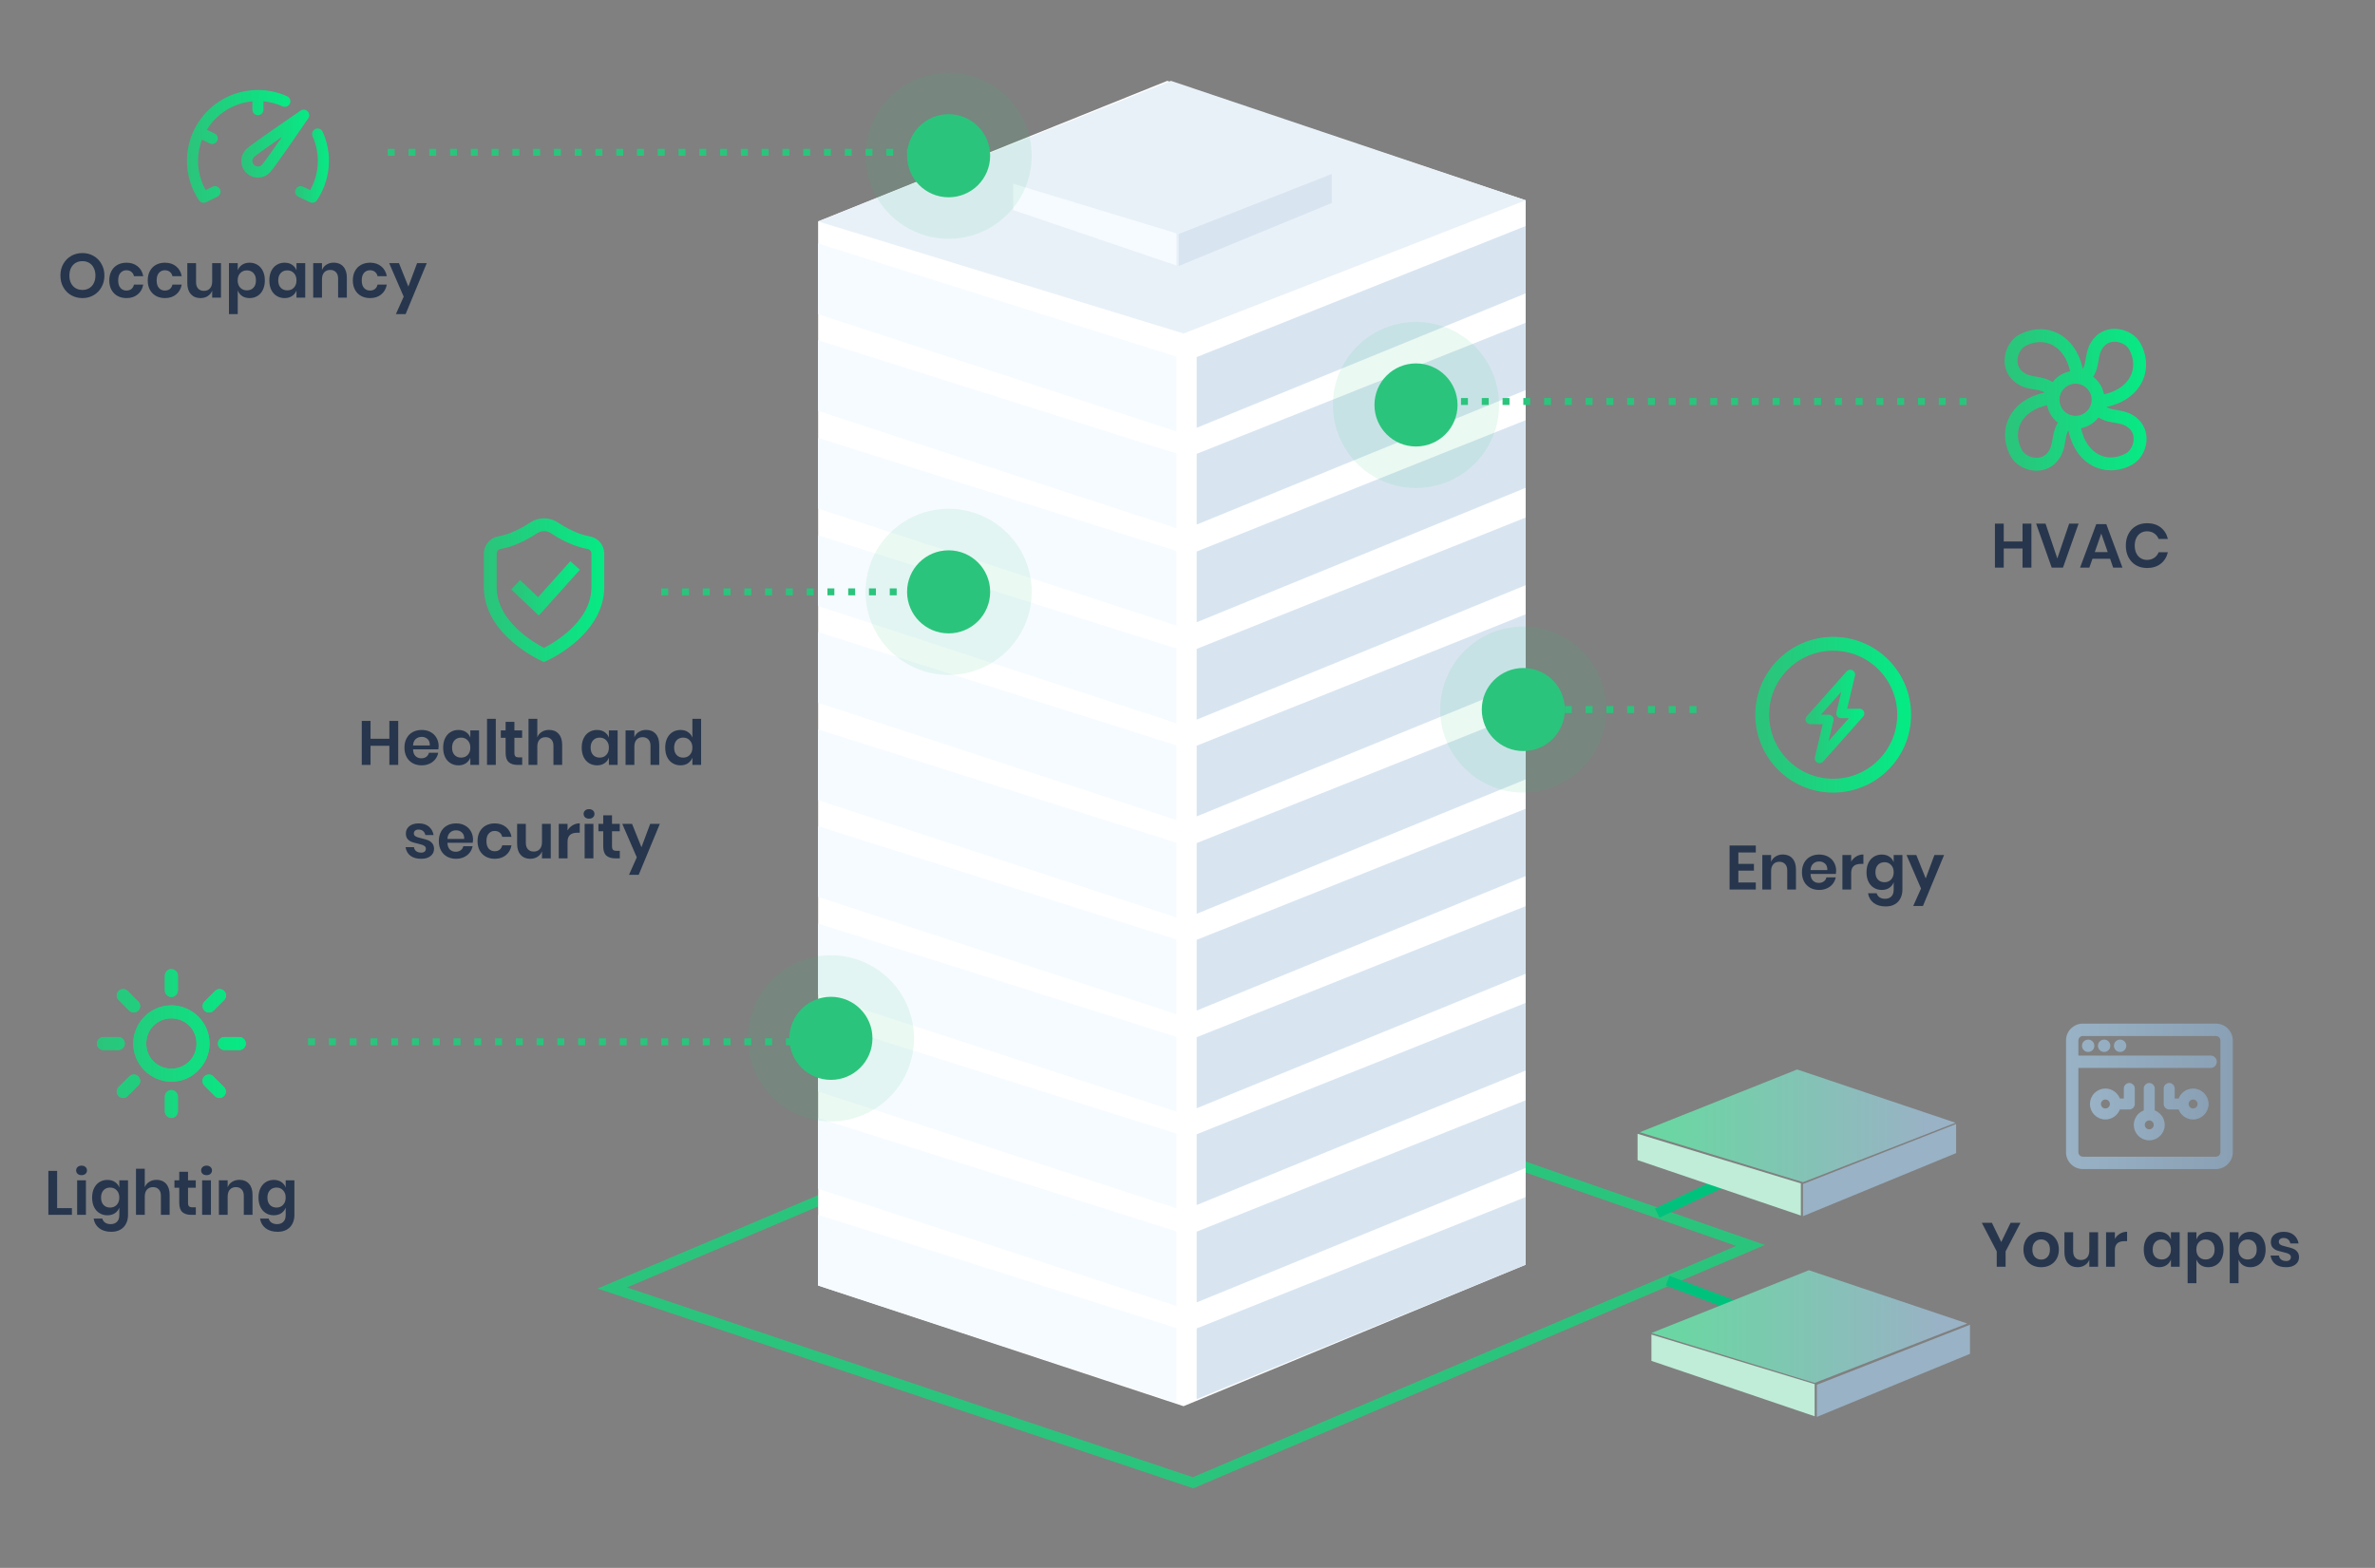 <?xml version="1.0" encoding="UTF-8"?> <svg xmlns="http://www.w3.org/2000/svg" width="686" height="453" viewBox="0 0 686 453" fill="none"><rect x="0" y="0" width="686" height="453" fill="#808080" stroke="none"/><path d="M16.505 349.056H20.77V351H13.966V338.292H16.505V349.056ZM21.993 338.166C21.993 337.758 22.137 337.428 22.425 337.176C22.713 336.912 23.091 336.78 23.559 336.78C24.027 336.78 24.405 336.912 24.693 337.176C24.981 337.428 25.125 337.758 25.125 338.166C25.125 338.562 24.981 338.892 24.693 339.156C24.405 339.408 24.027 339.534 23.559 339.534C23.091 339.534 22.713 339.408 22.425 339.156C22.137 338.892 21.993 338.562 21.993 338.166ZM24.819 341.028V351H22.281V341.028H24.819ZM31.021 340.902C31.861 340.902 32.581 341.1 33.181 341.496C33.781 341.892 34.207 342.426 34.459 343.098V341.028H36.979V351.036C36.979 351.96 36.793 352.788 36.421 353.52C36.061 354.264 35.515 354.846 34.783 355.266C34.063 355.686 33.187 355.896 32.155 355.896C30.715 355.896 29.551 355.554 28.663 354.87C27.775 354.186 27.235 353.256 27.043 352.08H29.545C29.689 352.584 29.965 352.974 30.373 353.25C30.793 353.538 31.327 353.682 31.975 353.682C32.719 353.682 33.319 353.46 33.775 353.016C34.231 352.584 34.459 351.924 34.459 351.036V348.912C34.207 349.584 33.781 350.124 33.181 350.532C32.581 350.928 31.861 351.126 31.021 351.126C30.181 351.126 29.425 350.922 28.753 350.514C28.081 350.106 27.553 349.518 27.169 348.75C26.797 347.97 26.611 347.058 26.611 346.014C26.611 344.97 26.797 344.064 27.169 343.296C27.553 342.516 28.081 341.922 28.753 341.514C29.425 341.106 30.181 340.902 31.021 340.902ZM31.813 343.116C31.021 343.116 30.385 343.374 29.905 343.89C29.425 344.406 29.185 345.114 29.185 346.014C29.185 346.914 29.425 347.622 29.905 348.138C30.385 348.642 31.021 348.894 31.813 348.894C32.581 348.894 33.211 348.636 33.703 348.12C34.207 347.592 34.459 346.89 34.459 346.014C34.459 345.126 34.207 344.424 33.703 343.908C33.211 343.38 32.581 343.116 31.813 343.116ZM45.219 340.884C46.371 340.884 47.289 341.262 47.973 342.018C48.657 342.774 48.999 343.836 48.999 345.204V351H46.479V345.492C46.479 344.7 46.275 344.088 45.867 343.656C45.459 343.212 44.901 342.99 44.193 342.99C43.473 342.99 42.897 343.224 42.465 343.692C42.033 344.16 41.817 344.832 41.817 345.708V351H39.279V337.68H41.817V343.026C42.081 342.354 42.513 341.832 43.113 341.46C43.725 341.076 44.427 340.884 45.219 340.884ZM56.56 348.822V351H55.228C54.112 351 53.254 350.73 52.654 350.19C52.066 349.65 51.772 348.75 51.772 347.49V343.17H50.386V341.028H51.772V338.562H54.31V341.028H56.542V343.17H54.31V347.526C54.31 348.006 54.406 348.342 54.598 348.534C54.79 348.726 55.114 348.822 55.57 348.822H56.56ZM58.098 338.166C58.098 337.758 58.242 337.428 58.53 337.176C58.818 336.912 59.196 336.78 59.664 336.78C60.132 336.78 60.51 336.912 60.798 337.176C61.086 337.428 61.23 337.758 61.23 338.166C61.23 338.562 61.086 338.892 60.798 339.156C60.51 339.408 60.132 339.534 59.664 339.534C59.196 339.534 58.818 339.408 58.53 339.156C58.242 338.892 58.098 338.562 58.098 338.166ZM60.924 341.028V351H58.386V341.028H60.924ZM69.16 340.884C70.312 340.884 71.23 341.262 71.914 342.018C72.598 342.774 72.94 343.836 72.94 345.204V351H70.42V345.492C70.42 344.7 70.216 344.088 69.808 343.656C69.4 343.212 68.842 342.99 68.134 342.99C67.414 342.99 66.838 343.224 66.406 343.692C65.974 344.16 65.758 344.832 65.758 345.708V351H63.22V341.028H65.758V343.026C66.022 342.354 66.454 341.832 67.054 341.46C67.666 341.076 68.368 340.884 69.16 340.884ZM79.079 340.902C79.919 340.902 80.639 341.1 81.24 341.496C81.84 341.892 82.266 342.426 82.517 343.098V341.028H85.037V351.036C85.037 351.96 84.852 352.788 84.48 353.52C84.12 354.264 83.573 354.846 82.841 355.266C82.121 355.686 81.246 355.896 80.213 355.896C78.773 355.896 77.609 355.554 76.722 354.87C75.834 354.186 75.293 353.256 75.102 352.08H77.603C77.748 352.584 78.023 352.974 78.431 353.25C78.852 353.538 79.385 353.682 80.034 353.682C80.778 353.682 81.377 353.46 81.834 353.016C82.29 352.584 82.517 351.924 82.517 351.036V348.912C82.266 349.584 81.84 350.124 81.24 350.532C80.639 350.928 79.919 351.126 79.079 351.126C78.24 351.126 77.484 350.922 76.811 350.514C76.139 350.106 75.612 349.518 75.228 348.75C74.856 347.97 74.669 347.058 74.669 346.014C74.669 344.97 74.856 344.064 75.228 343.296C75.612 342.516 76.139 341.922 76.811 341.514C77.484 341.106 78.24 340.902 79.079 340.902ZM79.871 343.116C79.079 343.116 78.444 343.374 77.963 343.89C77.484 344.406 77.243 345.114 77.243 346.014C77.243 346.914 77.484 347.622 77.963 348.138C78.444 348.642 79.079 348.894 79.871 348.894C80.639 348.894 81.269 348.636 81.761 348.12C82.266 347.592 82.517 346.89 82.517 346.014C82.517 345.126 82.266 344.424 81.761 343.908C81.269 343.38 80.639 343.116 79.871 343.116Z" fill="#27364D"></path><path d="M23.804 73.112C24.992 73.112 26.066 73.388 27.026 73.94C27.998 74.492 28.76 75.266 29.312 76.262C29.876 77.246 30.158 78.362 30.158 79.61C30.158 80.858 29.876 81.98 29.312 82.976C28.76 83.972 27.998 84.746 27.026 85.298C26.066 85.85 24.992 86.126 23.804 86.126C22.616 86.126 21.536 85.85 20.564 85.298C19.604 84.746 18.842 83.972 18.278 82.976C17.726 81.98 17.45 80.858 17.45 79.61C17.45 78.362 17.726 77.246 18.278 76.262C18.842 75.266 19.604 74.492 20.564 73.94C21.536 73.388 22.616 73.112 23.804 73.112ZM23.804 75.452C23.06 75.452 22.406 75.62 21.842 75.956C21.278 76.292 20.834 76.778 20.51 77.414C20.198 78.038 20.042 78.77 20.042 79.61C20.042 80.45 20.198 81.188 20.51 81.824C20.834 82.448 21.278 82.928 21.842 83.264C22.406 83.6 23.06 83.768 23.804 83.768C24.548 83.768 25.202 83.6 25.766 83.264C26.33 82.928 26.768 82.448 27.08 81.824C27.404 81.188 27.566 80.45 27.566 79.61C27.566 78.77 27.404 78.038 27.08 77.414C26.768 76.778 26.33 76.292 25.766 75.956C25.202 75.62 24.548 75.452 23.804 75.452ZM36.549 75.902C37.833 75.902 38.901 76.25 39.753 76.946C40.617 77.642 41.157 78.59 41.373 79.79H38.691C38.583 79.262 38.337 78.848 37.953 78.548C37.569 78.236 37.083 78.08 36.495 78.08C35.823 78.08 35.259 78.332 34.803 78.836C34.359 79.328 34.137 80.054 34.137 81.014C34.137 81.974 34.359 82.706 34.803 83.21C35.259 83.702 35.823 83.948 36.495 83.948C37.083 83.948 37.569 83.798 37.953 83.498C38.337 83.186 38.583 82.766 38.691 82.238H41.373C41.157 83.438 40.617 84.386 39.753 85.082C38.901 85.778 37.833 86.126 36.549 86.126C35.577 86.126 34.713 85.922 33.957 85.514C33.201 85.094 32.613 84.5 32.193 83.732C31.773 82.964 31.563 82.058 31.563 81.014C31.563 79.97 31.773 79.064 32.193 78.296C32.613 77.516 33.201 76.922 33.957 76.514C34.713 76.106 35.577 75.902 36.549 75.902ZM47.658 75.902C48.942 75.902 50.01 76.25 50.862 76.946C51.726 77.642 52.266 78.59 52.482 79.79H49.8C49.692 79.262 49.446 78.848 49.062 78.548C48.678 78.236 48.192 78.08 47.604 78.08C46.932 78.08 46.368 78.332 45.912 78.836C45.468 79.328 45.246 80.054 45.246 81.014C45.246 81.974 45.468 82.706 45.912 83.21C46.368 83.702 46.932 83.948 47.604 83.948C48.192 83.948 48.678 83.798 49.062 83.498C49.446 83.186 49.692 82.766 49.8 82.238H52.482C52.266 83.438 51.726 84.386 50.862 85.082C50.01 85.778 48.942 86.126 47.658 86.126C46.686 86.126 45.822 85.922 45.066 85.514C44.31 85.094 43.722 84.5 43.302 83.732C42.882 82.964 42.672 82.058 42.672 81.014C42.672 79.97 42.882 79.064 43.302 78.296C43.722 77.516 44.31 76.922 45.066 76.514C45.822 76.106 46.686 75.902 47.658 75.902ZM63.826 76.028V86H61.288V83.984C61.024 84.656 60.586 85.184 59.974 85.568C59.374 85.94 58.678 86.126 57.886 86.126C56.734 86.126 55.816 85.748 55.132 84.992C54.448 84.236 54.106 83.18 54.106 81.824V76.028H56.626V81.536C56.626 82.328 56.83 82.946 57.238 83.39C57.646 83.822 58.198 84.038 58.894 84.038C59.626 84.038 60.208 83.804 60.64 83.336C61.072 82.868 61.288 82.196 61.288 81.32V76.028H63.826ZM72.091 75.902C72.931 75.902 73.687 76.106 74.359 76.514C75.031 76.922 75.553 77.516 75.925 78.296C76.309 79.064 76.501 79.97 76.501 81.014C76.501 82.058 76.309 82.97 75.925 83.75C75.553 84.518 75.031 85.106 74.359 85.514C73.687 85.922 72.931 86.126 72.091 86.126C71.251 86.126 70.531 85.928 69.931 85.532C69.343 85.124 68.923 84.584 68.671 83.912V90.752H66.133V76.028H68.671V78.098C68.923 77.426 69.343 76.892 69.931 76.496C70.531 76.1 71.251 75.902 72.091 75.902ZM71.299 78.116C70.531 78.116 69.895 78.38 69.391 78.908C68.899 79.424 68.653 80.126 68.653 81.014C68.653 81.89 68.899 82.592 69.391 83.12C69.895 83.636 70.531 83.894 71.299 83.894C72.091 83.894 72.727 83.642 73.207 83.138C73.687 82.622 73.927 81.914 73.927 81.014C73.927 80.114 73.687 79.406 73.207 78.89C72.727 78.374 72.091 78.116 71.299 78.116ZM82.204 75.902C83.043 75.902 83.763 76.1 84.364 76.496C84.963 76.892 85.389 77.426 85.641 78.098V76.028H88.162V86H85.641V83.912C85.389 84.584 84.963 85.124 84.364 85.532C83.763 85.928 83.043 86.126 82.204 86.126C81.364 86.126 80.608 85.922 79.936 85.514C79.263 85.106 78.736 84.518 78.352 83.75C77.98 82.97 77.793 82.058 77.793 81.014C77.793 79.97 77.98 79.064 78.352 78.296C78.736 77.516 79.263 76.922 79.936 76.514C80.608 76.106 81.364 75.902 82.204 75.902ZM82.996 78.116C82.204 78.116 81.567 78.374 81.088 78.89C80.608 79.406 80.368 80.114 80.368 81.014C80.368 81.914 80.608 82.622 81.088 83.138C81.567 83.642 82.204 83.894 82.996 83.894C83.763 83.894 84.394 83.636 84.885 83.12C85.389 82.592 85.641 81.89 85.641 81.014C85.641 80.126 85.389 79.424 84.885 78.908C84.394 78.38 83.763 78.116 82.996 78.116ZM96.402 75.884C97.554 75.884 98.472 76.262 99.156 77.018C99.84 77.774 100.182 78.836 100.182 80.204V86H97.662V80.492C97.662 79.7 97.458 79.088 97.05 78.656C96.642 78.212 96.084 77.99 95.376 77.99C94.656 77.99 94.08 78.224 93.648 78.692C93.216 79.16 93 79.832 93 80.708V86H90.462V76.028H93V78.026C93.264 77.354 93.696 76.832 94.296 76.46C94.908 76.076 95.61 75.884 96.402 75.884ZM106.897 75.902C108.181 75.902 109.249 76.25 110.101 76.946C110.965 77.642 111.505 78.59 111.721 79.79H109.039C108.931 79.262 108.685 78.848 108.301 78.548C107.917 78.236 107.431 78.08 106.843 78.08C106.171 78.08 105.607 78.332 105.151 78.836C104.707 79.328 104.485 80.054 104.485 81.014C104.485 81.974 104.707 82.706 105.151 83.21C105.607 83.702 106.171 83.948 106.843 83.948C107.431 83.948 107.917 83.798 108.301 83.498C108.685 83.186 108.931 82.766 109.039 82.238H111.721C111.505 83.438 110.965 84.386 110.101 85.082C109.249 85.778 108.181 86.126 106.897 86.126C105.925 86.126 105.061 85.922 104.305 85.514C103.549 85.094 102.961 84.5 102.541 83.732C102.121 82.964 101.911 82.058 101.911 81.014C101.911 79.97 102.121 79.064 102.541 78.296C102.961 77.516 103.549 76.922 104.305 76.514C105.061 76.106 105.925 75.902 106.897 75.902ZM115.234 76.028L117.952 82.796L120.472 76.028H123.262L117.16 90.752H114.352L116.602 85.712L112.408 76.028H115.234Z" fill="#27364D"></path><path d="M176.844 372.133L344.595 428.404L505.623 359.834L341.233 302.501L176.844 372.133Z" stroke="#2BC47C" stroke-width="3" stroke-miterlimit="10" stroke-linecap="round"></path><path d="M337.164 23.358L236.301 63.969V371.425L341.853 406.284L440.682 365.408V57.864L337.164 23.358Z" fill="url(#paint0_linear)"></path><path d="M339.818 383.723V405.311L236.301 371.425V350.987L339.818 383.723Z" fill="#F6FBFF"></path><path d="M440.68 365.408V345.855L345.656 383.811V404.25L440.68 365.408Z" fill="#D8E5F1"></path><path d="M339.818 355.765V377.353L236.301 343.466V323.028L339.818 355.765Z" fill="#F6FBFF"></path><path d="M440.68 337.45V317.896L345.656 355.853V376.291L440.68 337.45Z" fill="#D8E5F1"></path><path d="M339.818 327.54V349.129L236.301 315.331V294.893L339.818 327.54Z" fill="#F6FBFF"></path><path d="M440.68 309.314V289.761L345.656 327.717V348.155L440.68 309.314Z" fill="#D8E5F1"></path><path d="M339.818 299.582V321.17L236.301 287.372V266.845L339.818 299.582Z" fill="#F6FBFF"></path><path d="M440.68 281.356V261.802L345.656 299.67V320.197L440.68 281.356Z" fill="#D8E5F1"></path><path d="M339.818 271.446V293.034L236.301 259.148V238.709L339.818 271.446Z" fill="#F6FBFF"></path><path d="M440.68 253.131V233.667L345.656 271.534V291.973L440.68 253.131Z" fill="#D8E5F1"></path><path d="M339.818 243.487V265.076L236.301 231.189V210.751L339.818 243.487Z" fill="#F6FBFF"></path><path d="M440.68 225.173V205.708L345.656 243.576V264.014L440.68 225.173Z" fill="#D8E5F1"></path><path d="M339.818 215.352V236.94L236.301 203.054V182.616L339.818 215.352Z" fill="#F6FBFF"></path><path d="M440.68 197.037V177.484L345.656 215.44V235.878L440.68 197.037Z" fill="#D8E5F1"></path><path d="M339.818 187.394V208.982L236.301 175.095V154.657L339.818 187.394Z" fill="#F6FBFF"></path><path d="M440.68 169.079V149.525L345.656 187.482V207.92L440.68 169.079Z" fill="#D8E5F1"></path><path d="M339.818 159.17V180.758L236.301 146.96V126.522L339.818 159.17Z" fill="#F6FBFF"></path><path d="M440.68 140.943V121.39L345.656 159.347V179.785L440.68 140.943Z" fill="#D8E5F1"></path><path d="M339.818 131.034V152.622L236.301 118.735V98.297L339.818 131.034Z" fill="#F6FBFF"></path><path d="M440.68 112.719V93.254L345.656 131.122V151.56L440.68 112.719Z" fill="#D8E5F1"></path><path d="M339.818 103.075V124.663L236.301 90.777V70.339L339.818 103.075Z" fill="#F6FBFF"></path><path d="M440.68 84.761V65.296L345.656 103.164V123.602L440.68 84.761Z" fill="#D8E5F1"></path><path d="M236.301 63.969L341.853 96.351L440.682 57.864L338.226 23.358L236.301 63.969Z" fill="#E9F1F8"></path><path d="M293.281 52.644L340.439 67.065L384.501 49.901L338.758 34.506L293.281 52.644Z" fill="#E9F1F8"></path><path d="M384.676 58.66V50.255L340.438 67.596V76.886L384.676 58.66Z" fill="#D8E5F1"></path><path d="M339.818 67.419V76.709L292.66 60.695V53.086L339.818 67.419Z" fill="#F6FBFF"></path><circle opacity="0.1" cx="440" cy="205" r="24" fill="#2BC47C"></circle><circle cx="440" cy="205" r="12" fill="#2BC47C"></circle><circle opacity="0.1" cx="274" cy="171" r="24" fill="#2BC47C"></circle><circle cx="274" cy="171" r="12" fill="#2BC47C"></circle><circle opacity="0.1" cx="274" cy="45" r="24" fill="#2BC47C"></circle><circle cx="274" cy="45" r="12" fill="#2BC47C"></circle><circle opacity="0.1" cx="240" cy="300" r="24" fill="#2BC47C"></circle><circle cx="240" cy="300" r="12" fill="#2BC47C"></circle><circle opacity="0.1" cx="409" cy="117" r="24" fill="#2BC47C"></circle><circle cx="409" cy="117" r="12" fill="#2BC47C"></circle><line x1="440" y1="205" x2="494" y2="205" stroke="#2BC47C" stroke-width="2" stroke-dasharray="2 4"></line><line x1="191" y1="171" x2="282" y2="171" stroke="#2BC47C" stroke-width="2" stroke-dasharray="2 4"></line><line x1="112" y1="44" x2="282" y2="44" stroke="#2BC47C" stroke-width="2" stroke-dasharray="2 4"></line><line x1="89" y1="301" x2="242" y2="301" stroke="#2BC47C" stroke-width="2" stroke-dasharray="2 4"></line><path d="M525.556 220C525.419 220 525.281 219.97 525.153 219.906C524.79 219.726 524.599 219.327 524.69 218.938L527.105 208.733H522.889C522.541 208.733 522.225 208.535 522.081 208.227C521.936 207.919 521.989 207.556 522.217 207.3L533.772 194.3C534.04 193.998 534.483 193.914 534.847 194.094C535.211 194.274 535.402 194.674 535.31 195.062L532.895 205.266H537.111C537.459 205.266 537.775 205.465 537.919 205.773C538.064 206.081 538.011 206.444 537.783 206.7L526.228 219.7C526.055 219.896 525.808 220 525.556 220ZM524.836 207H528.222C528.493 207 528.749 207.12 528.917 207.327C529.086 207.533 529.148 207.803 529.088 208.061L527.226 215.931L535.164 207H531.778C531.507 207 531.251 206.879 531.082 206.673C530.914 206.467 530.851 206.196 530.911 205.938L532.774 198.069L524.836 207Z" fill="url(#paint1_linear)" stroke="url(#paint2_linear)"></path><circle cx="529.5" cy="206.5" r="20.5" stroke="url(#paint3_linear)" stroke-width="4"></circle><path d="M56.97 294.031C55.075 292.136 52.399 290.909 49.5 290.909C46.602 290.909 43.926 292.08 42.031 294.031C40.136 295.926 38.91 298.601 38.91 301.5C38.91 304.399 40.136 307.074 42.031 308.969C43.926 310.864 46.602 312.091 49.5 312.091C52.399 312.091 55.075 310.92 56.97 308.969C58.865 307.074 60.091 304.399 60.091 301.5C60.091 298.601 58.921 295.926 56.97 294.031ZM54.963 306.963C53.569 308.356 51.619 309.192 49.5 309.192C47.382 309.192 45.431 308.356 44.038 306.963C42.644 305.569 41.808 303.618 41.808 301.5C41.808 299.382 42.644 297.431 44.038 296.037C45.431 294.644 47.382 293.808 49.5 293.808C51.619 293.808 53.569 294.644 54.963 296.037C56.357 297.431 57.193 299.382 57.193 301.5C57.193 303.618 56.357 305.569 54.963 306.963Z" fill="url(#paint4_linear)"></path><path fill-rule="evenodd" clip-rule="evenodd" d="M41.725 293.729C43.701 291.696 46.487 290.479 49.5 290.479C52.519 290.479 55.301 291.755 57.272 293.724C59.304 295.7 60.521 298.486 60.521 301.5C60.521 304.519 59.245 307.301 57.276 309.271C55.3 311.304 52.514 312.521 49.5 312.521C46.48 312.521 43.697 311.244 41.727 309.273C39.757 307.303 38.48 304.52 38.48 301.5C38.48 298.481 39.756 295.699 41.725 293.729ZM49.5 291.339C46.718 291.339 44.154 292.463 42.34 294.33L42.335 294.335C40.515 296.155 39.34 298.723 39.34 301.5C39.34 304.277 40.515 306.845 42.335 308.665C44.155 310.485 46.723 311.661 49.5 311.661C52.283 311.661 54.847 310.537 56.661 308.67L56.666 308.665C58.486 306.845 59.661 304.277 59.661 301.5C59.661 298.718 58.538 296.153 56.67 294.339L56.666 294.335C54.846 292.515 52.277 291.339 49.5 291.339ZM49.5 294.238C47.496 294.238 45.654 295.029 44.342 296.341C43.029 297.654 42.238 299.496 42.238 301.5C42.238 303.504 43.029 305.346 44.342 306.659C45.654 307.971 47.496 308.762 49.5 308.762C51.505 308.762 53.346 307.971 54.659 306.659C55.972 305.346 56.763 303.504 56.763 301.5C56.763 299.496 55.972 297.654 54.659 296.341C53.346 295.029 51.505 294.238 49.5 294.238ZM43.734 295.733C45.208 294.259 47.269 293.378 49.5 293.378C51.732 293.378 53.793 294.259 55.267 295.733C56.742 297.208 57.623 299.268 57.623 301.5C57.623 303.732 56.742 305.792 55.267 307.267C53.793 308.741 51.732 309.622 49.5 309.622C47.269 309.622 45.208 308.741 43.734 307.267C42.259 305.792 41.378 303.732 41.378 301.5C41.378 299.268 42.259 297.208 43.734 295.733Z" fill="url(#paint5_linear)"></path><path fill-rule="evenodd" clip-rule="evenodd" d="M56.366 294.643L56.362 294.639C54.617 292.894 52.156 291.769 49.5 291.769C46.835 291.769 44.382 292.845 42.648 294.63L42.644 294.634L42.639 294.639C40.895 296.384 39.77 298.844 39.77 301.5C39.77 304.156 40.895 306.616 42.639 308.361C44.384 310.106 46.845 311.231 49.5 311.231C52.166 311.231 54.619 310.155 56.353 308.37L56.357 308.366L56.362 308.361C58.106 306.616 59.231 304.156 59.231 301.5C59.231 298.834 58.155 296.381 56.37 294.648L56.366 294.643ZM56.97 294.031C58.921 295.926 60.091 298.601 60.091 301.5C60.091 304.399 58.865 307.074 56.97 308.969C55.075 310.92 52.399 312.091 49.5 312.091C46.602 312.091 43.926 310.864 42.031 308.969C40.136 307.074 38.91 304.399 38.91 301.5C38.91 298.601 40.136 295.926 42.031 294.031C43.926 292.08 46.602 290.909 49.5 290.909C52.399 290.909 55.075 292.136 56.97 294.031ZM55.571 307.571C54.016 309.126 51.846 310.052 49.5 310.052C47.155 310.052 44.985 309.126 43.43 307.571C41.874 306.015 40.948 303.846 40.948 301.5C40.948 299.154 41.874 296.985 43.43 295.429C44.985 293.874 47.155 292.948 49.5 292.948C51.846 292.948 54.016 293.874 55.571 295.429C57.127 296.985 58.053 299.154 58.053 301.5C58.053 303.846 57.127 306.015 55.571 307.571ZM49.5 309.192C51.619 309.192 53.569 308.356 54.963 306.963C56.357 305.569 57.193 303.618 57.193 301.5C57.193 299.382 56.357 297.431 54.963 296.037C53.569 294.644 51.619 293.808 49.5 293.808C47.382 293.808 45.431 294.644 44.038 296.037C42.644 297.431 41.808 299.382 41.808 301.5C41.808 303.618 42.644 305.569 44.038 306.963C45.431 308.356 47.382 309.192 49.5 309.192Z" fill="url(#paint6_linear)"></path><path fill-rule="evenodd" clip-rule="evenodd" d="M41.725 293.729C43.701 291.696 46.487 290.479 49.5 290.479C52.519 290.479 55.301 291.755 57.272 293.724C59.304 295.7 60.521 298.486 60.521 301.5C60.521 304.519 59.245 307.301 57.276 309.271C55.3 311.304 52.514 312.521 49.5 312.521C46.48 312.521 43.697 311.244 41.727 309.273C39.757 307.303 38.48 304.52 38.48 301.5C38.48 298.481 39.756 295.699 41.725 293.729ZM49.5 292.199C46.951 292.199 44.609 293.228 42.956 294.93L42.948 294.938L42.943 294.943C41.274 296.612 40.2 298.966 40.2 301.5C40.2 304.034 41.274 306.388 42.943 308.057C44.613 309.727 46.966 310.801 49.5 310.801C52.05 310.801 54.392 309.772 56.044 308.07L56.053 308.062L56.057 308.057C57.727 306.388 58.801 304.034 58.801 301.5C58.801 298.951 57.772 296.609 56.071 294.956L56.062 294.947L56.058 294.943C54.388 293.273 52.035 292.199 49.5 292.199ZM56.666 294.335L56.67 294.339L56.366 294.643L56.666 294.335ZM43.126 295.125C44.762 293.489 47.041 292.518 49.5 292.518C51.96 292.518 54.239 293.489 55.875 295.125C57.511 296.761 58.483 299.041 58.483 301.5C58.483 303.959 57.511 306.239 55.875 307.875C54.239 309.511 51.96 310.482 49.5 310.482C47.041 310.482 44.762 309.511 43.126 307.875C41.489 306.239 40.518 303.959 40.518 301.5C40.518 299.041 41.489 296.761 43.126 295.125ZM49.5 294.238C47.496 294.238 45.654 295.029 44.342 296.341C43.029 297.654 42.238 299.496 42.238 301.5C42.238 303.504 43.029 305.346 44.342 306.659C45.654 307.971 47.496 308.762 49.5 308.762C51.505 308.762 53.346 307.971 54.659 306.659C55.972 305.346 56.763 303.504 56.763 301.5C56.763 299.496 55.972 297.654 54.659 296.341C53.346 295.029 51.505 294.238 49.5 294.238Z" fill="url(#paint7_linear)"></path><path d="M69.121 300.051H64.829C64.048 300.051 63.379 300.72 63.379 301.5C63.379 302.281 64.048 302.949 64.829 302.949H69.121C69.901 302.949 70.57 302.281 70.57 301.5C70.57 300.72 69.901 300.051 69.121 300.051Z" fill="url(#paint8_linear)"></path><path fill-rule="evenodd" clip-rule="evenodd" d="M62.949 301.5C62.949 300.482 63.811 299.621 64.829 299.621H69.121C70.139 299.621 71 300.482 71 301.5C71 302.518 70.139 303.379 69.121 303.379H64.829C63.811 303.379 62.949 302.518 62.949 301.5ZM64.829 300.481C64.286 300.481 63.809 300.957 63.809 301.5C63.809 302.043 64.286 302.519 64.829 302.519H69.121C69.664 302.519 70.14 302.043 70.14 301.5C70.14 300.957 69.664 300.481 69.121 300.481H64.829Z" fill="url(#paint9_linear)"></path><path fill-rule="evenodd" clip-rule="evenodd" d="M69.121 300.911H64.829C64.523 300.911 64.239 301.195 64.239 301.5C64.239 301.806 64.523 302.089 64.829 302.089H69.121C69.426 302.089 69.71 301.806 69.71 301.5C69.71 301.195 69.426 300.911 69.121 300.911ZM64.829 300.051H69.121C69.901 300.051 70.57 300.72 70.57 301.5C70.57 302.281 69.901 302.949 69.121 302.949H64.829C64.048 302.949 63.379 302.281 63.379 301.5C63.379 300.72 64.048 300.051 64.829 300.051Z" fill="url(#paint10_linear)"></path><path fill-rule="evenodd" clip-rule="evenodd" d="M62.949 301.5C62.949 300.482 63.811 299.621 64.829 299.621H69.121C70.139 299.621 71 300.482 71 301.5C71 302.518 70.139 303.379 69.121 303.379H64.829C63.811 303.379 62.949 302.518 62.949 301.5ZM63.874 301.156C63.929 301.013 64.015 300.888 64.115 300.787C64.216 300.686 64.342 300.601 64.484 300.546C64.208 300.652 63.98 300.879 63.874 301.156ZM63.874 301.844C64.022 302.23 64.405 302.519 64.829 302.519C64.543 302.519 64.291 302.389 64.115 302.213C64.015 302.113 63.929 301.987 63.874 301.844ZM70.075 301.156C69.927 300.771 69.544 300.481 69.121 300.481C69.406 300.481 69.658 300.611 69.834 300.787C69.934 300.888 70.02 301.013 70.075 301.156ZM70.075 301.844C70.02 301.987 69.934 302.113 69.834 302.213C69.733 302.314 69.608 302.4 69.465 302.455C69.742 302.348 69.969 302.121 70.075 301.844ZM64.724 301.395C64.681 301.438 64.669 301.48 64.669 301.5C64.669 301.52 64.681 301.563 64.724 301.605C64.766 301.648 64.809 301.659 64.829 301.659H69.121C69.141 301.659 69.183 301.648 69.226 301.605C69.269 301.563 69.28 301.52 69.28 301.5C69.28 301.48 69.269 301.438 69.226 301.395C69.183 301.352 69.141 301.341 69.121 301.341H64.829C64.809 301.341 64.766 301.352 64.724 301.395Z" fill="url(#paint11_linear)"></path><path d="M49.5 315.38C48.719 315.38 48.05 316.049 48.05 316.829V321.121C48.05 321.902 48.719 322.57 49.5 322.57C50.28 322.57 50.949 321.902 50.949 321.121V316.829C50.949 316.049 50.28 315.38 49.5 315.38Z" fill="url(#paint12_linear)"></path><path fill-rule="evenodd" clip-rule="evenodd" d="M47.62 316.829C47.62 315.811 48.482 314.95 49.5 314.95C50.518 314.95 51.379 315.811 51.379 316.829V321.121C51.379 322.139 50.518 323 49.5 323C48.482 323 47.62 322.139 47.62 321.121V316.829ZM49.5 315.81C48.957 315.81 48.48 316.286 48.48 316.829V321.121C48.48 321.664 48.957 322.14 49.5 322.14C50.043 322.14 50.519 321.664 50.519 321.121V316.829C50.519 316.286 50.043 315.81 49.5 315.81Z" fill="url(#paint13_linear)"></path><path fill-rule="evenodd" clip-rule="evenodd" d="M49.5 316.24C49.194 316.24 48.91 316.524 48.91 316.829V321.121C48.91 321.427 49.194 321.71 49.5 321.71C49.805 321.71 50.089 321.427 50.089 321.121V316.829C50.089 316.524 49.805 316.24 49.5 316.24ZM48.05 316.829C48.05 316.049 48.719 315.38 49.5 315.38C50.28 315.38 50.949 316.049 50.949 316.829V321.121C50.949 321.902 50.28 322.57 49.5 322.57C48.719 322.57 48.05 321.902 48.05 321.121V316.829Z" fill="url(#paint14_linear)"></path><path fill-rule="evenodd" clip-rule="evenodd" d="M47.62 316.829C47.62 315.811 48.482 314.95 49.5 314.95C50.518 314.95 51.379 315.811 51.379 316.829V321.121C51.379 322.139 50.518 323 49.5 323C48.482 323 47.62 322.139 47.62 321.121V316.829ZM48.545 316.485C48.6 316.342 48.686 316.216 48.787 316.116C48.887 316.015 49.013 315.93 49.156 315.875C49.017 315.928 48.891 316.011 48.787 316.116C48.682 316.221 48.598 316.347 48.545 316.485ZM49.5 315.81C49.785 315.81 50.037 315.94 50.213 316.116C50.314 316.216 50.399 316.342 50.454 316.485C50.306 316.1 49.923 315.81 49.5 315.81ZM49.395 316.724C49.352 316.767 49.34 316.809 49.34 316.829V321.121C49.34 321.141 49.352 321.184 49.395 321.226C49.437 321.269 49.48 321.28 49.5 321.28C49.52 321.28 49.562 321.269 49.605 321.226C49.648 321.184 49.659 321.141 49.659 321.121V316.829C49.659 316.809 49.648 316.767 49.605 316.724C49.562 316.681 49.52 316.67 49.5 316.67C49.48 316.67 49.437 316.681 49.395 316.724ZM48.545 321.465C48.693 321.851 49.076 322.14 49.5 322.14C49.215 322.14 48.962 322.01 48.787 321.834C48.686 321.734 48.6 321.608 48.545 321.465ZM49.844 322.076C49.983 322.022 50.11 321.938 50.215 321.832C50.214 321.833 50.214 321.834 50.213 321.834C50.112 321.935 49.987 322.021 49.844 322.076ZM50.519 321.121C50.519 321.392 50.401 321.646 50.215 321.832C50.39 321.657 50.519 321.405 50.519 321.121Z" fill="url(#paint15_linear)"></path><path d="M64.383 314.376L61.318 311.311C60.816 310.753 59.868 310.753 59.311 311.311C58.754 311.868 58.754 312.76 59.311 313.317L62.377 316.383C62.934 316.94 63.826 316.94 64.383 316.383C64.941 315.826 64.941 314.934 64.383 314.376Z" fill="url(#paint16_linear)"></path><path fill-rule="evenodd" clip-rule="evenodd" d="M61.629 311.014C60.947 310.267 59.72 310.293 59.007 311.007C58.282 311.732 58.282 312.896 59.007 313.621L62.073 316.687C62.798 317.412 63.962 317.412 64.688 316.687C65.413 315.962 65.413 314.798 64.688 314.072L61.629 311.014ZM60.998 311.598C60.676 311.24 60.014 311.216 59.615 311.615C59.226 312.004 59.226 312.624 59.615 313.013L62.681 316.079C63.07 316.468 63.69 316.468 64.079 316.079C64.469 315.689 64.469 315.07 64.079 314.68L61.006 311.607L60.998 311.598Z" fill="url(#paint17_linear)"></path><path fill-rule="evenodd" clip-rule="evenodd" d="M60.694 311.903L60.678 311.886C60.535 311.727 60.16 311.678 59.919 311.919C59.698 312.14 59.698 312.488 59.919 312.709L62.985 315.775C63.206 315.996 63.554 315.996 63.775 315.775C63.997 315.553 63.997 315.206 63.775 314.984L60.694 311.903ZM61.318 311.311L64.383 314.376C64.941 314.934 64.941 315.826 64.383 316.383C63.826 316.94 62.934 316.94 62.377 316.383L59.311 313.317C58.754 312.76 58.754 311.868 59.311 311.311C59.868 310.753 60.816 310.753 61.318 311.311Z" fill="url(#paint18_linear)"></path><path fill-rule="evenodd" clip-rule="evenodd" d="M61.629 311.014C60.947 310.267 59.72 310.293 59.007 311.007C58.282 311.732 58.282 312.896 59.007 313.621L62.073 316.687C62.798 317.412 63.962 317.412 64.688 316.687C65.413 315.962 65.413 314.798 64.688 314.072L61.629 311.014ZM60.329 312.183C60.286 312.182 60.25 312.196 60.223 312.223C60.194 312.252 60.183 312.285 60.183 312.314C60.183 312.343 60.194 312.376 60.223 312.405L63.289 315.471C63.318 315.5 63.351 315.511 63.38 315.511C63.409 315.511 63.442 315.5 63.471 315.471C63.501 315.441 63.511 315.409 63.511 315.38C63.511 315.35 63.501 315.318 63.471 315.289L60.382 312.199L60.373 312.189C60.364 312.186 60.348 312.183 60.329 312.183Z" fill="url(#paint19_linear)"></path><path d="M49.5 280.43C48.719 280.43 48.05 281.099 48.05 281.879V286.171C48.05 286.952 48.719 287.621 49.5 287.621C50.28 287.621 50.949 286.952 50.949 286.171V281.879C50.949 281.099 50.28 280.43 49.5 280.43Z" fill="url(#paint20_linear)"></path><path fill-rule="evenodd" clip-rule="evenodd" d="M47.62 281.879C47.62 280.861 48.482 280 49.5 280C50.518 280 51.379 280.861 51.379 281.879V286.171C51.379 287.189 50.518 288.051 49.5 288.051C48.482 288.051 47.62 287.189 47.62 286.171V281.879ZM49.5 280.86C48.957 280.86 48.48 281.336 48.48 281.879V286.171C48.48 286.714 48.957 287.191 49.5 287.191C50.043 287.191 50.519 286.714 50.519 286.171V281.879C50.519 281.336 50.043 280.86 49.5 280.86Z" fill="url(#paint21_linear)"></path><path fill-rule="evenodd" clip-rule="evenodd" d="M49.5 281.29C49.194 281.29 48.91 281.574 48.91 281.879V286.171C48.91 286.477 49.194 286.761 49.5 286.761C49.805 286.761 50.089 286.477 50.089 286.171V281.879C50.089 281.574 49.805 281.29 49.5 281.29ZM48.05 281.879C48.05 281.099 48.719 280.43 49.5 280.43C50.28 280.43 50.949 281.099 50.949 281.879V286.171C50.949 286.952 50.28 287.621 49.5 287.621C48.719 287.621 48.05 286.952 48.05 286.171V281.879Z" fill="url(#paint22_linear)"></path><path fill-rule="evenodd" clip-rule="evenodd" d="M47.62 281.879C47.62 280.861 48.482 280 49.5 280C50.518 280 51.379 280.861 51.379 281.879V286.171C51.379 287.189 50.518 288.051 49.5 288.051C48.482 288.051 47.62 287.189 47.62 286.171V281.879ZM48.545 281.535C48.6 281.392 48.686 281.267 48.787 281.166C48.887 281.065 49.013 280.98 49.156 280.925C49.017 280.978 48.891 281.061 48.787 281.166C48.682 281.271 48.598 281.397 48.545 281.535ZM49.5 280.86C49.785 280.86 50.037 280.99 50.213 281.166C50.314 281.267 50.399 281.392 50.454 281.535C50.306 281.15 49.923 280.86 49.5 280.86ZM49.395 281.774C49.352 281.817 49.34 281.859 49.34 281.879V286.171C49.34 286.191 49.352 286.234 49.395 286.276C49.437 286.319 49.48 286.331 49.5 286.331C49.52 286.331 49.562 286.319 49.605 286.276C49.648 286.234 49.659 286.191 49.659 286.171V281.879C49.659 281.859 49.648 281.817 49.605 281.774C49.562 281.731 49.52 281.72 49.5 281.72C49.48 281.72 49.437 281.731 49.395 281.774ZM48.545 286.516C48.693 286.901 49.076 287.191 49.5 287.191C49.215 287.191 48.962 287.06 48.787 286.885C48.686 286.784 48.6 286.658 48.545 286.516ZM49.844 287.126C50.121 287.02 50.348 286.792 50.454 286.516C50.399 286.658 50.314 286.784 50.213 286.885C50.112 286.985 49.987 287.071 49.844 287.126Z" fill="url(#paint23_linear)"></path><path d="M64.439 286.617C63.882 286.06 62.99 286.06 62.432 286.617L59.366 289.683C58.809 290.241 58.809 291.132 59.366 291.69C59.868 292.247 60.816 292.247 61.373 291.69L64.439 288.624C64.996 288.067 64.996 287.175 64.439 286.617Z" fill="url(#paint24_linear)"></path><path fill-rule="evenodd" clip-rule="evenodd" d="M62.128 286.313C62.853 285.588 64.018 285.588 64.743 286.313C65.468 287.039 65.468 288.203 64.743 288.928L61.677 291.994C60.964 292.707 59.737 292.734 59.054 291.986C58.337 291.26 58.34 290.102 59.062 289.379L62.128 286.313ZM64.135 286.921C63.745 286.532 63.126 286.532 62.736 286.921L59.67 289.987C59.281 290.377 59.281 290.996 59.67 291.386L59.678 291.394L59.686 291.402C60.008 291.76 60.67 291.785 61.069 291.386L64.135 288.32C64.524 287.931 64.524 287.311 64.135 286.921Z" fill="url(#paint25_linear)"></path><path fill-rule="evenodd" clip-rule="evenodd" d="M59.99 291.098L60.006 291.115C60.149 291.274 60.525 291.322 60.765 291.082L63.831 288.016C64.052 287.794 64.052 287.447 63.831 287.226C63.609 287.004 63.262 287.004 63.04 287.226L59.975 290.291C59.753 290.513 59.753 290.86 59.975 291.082L59.99 291.098ZM62.432 286.617C62.99 286.06 63.882 286.06 64.439 286.617C64.996 287.175 64.996 288.067 64.439 288.624L61.373 291.69C60.816 292.247 59.868 292.247 59.366 291.69C58.809 291.132 58.809 290.241 59.366 289.683L62.432 286.617Z" fill="url(#paint26_linear)"></path><path fill-rule="evenodd" clip-rule="evenodd" d="M62.128 286.313C62.853 285.588 64.018 285.588 64.743 286.313C65.468 287.039 65.468 288.203 64.743 288.928L61.677 291.994C60.964 292.707 59.737 292.734 59.054 291.986C58.337 291.26 58.34 290.102 59.062 289.379L62.128 286.313ZM63.435 287.489C63.406 287.489 63.374 287.5 63.344 287.53L60.279 290.595C60.249 290.625 60.238 290.657 60.238 290.686C60.238 290.716 60.249 290.748 60.279 290.778L60.303 290.802L60.311 290.811C60.321 290.814 60.336 290.818 60.355 290.818C60.398 290.819 60.434 290.804 60.461 290.778L63.527 287.712C63.556 287.682 63.567 287.65 63.567 287.621C63.567 287.592 63.556 287.559 63.527 287.53C63.497 287.5 63.465 287.489 63.435 287.489ZM60.343 291.678C60.116 291.675 59.858 291.594 59.686 291.402C59.846 291.58 60.089 291.675 60.343 291.678C60.343 291.678 60.343 291.678 60.343 291.678ZM60.343 291.678C60.584 291.681 60.856 291.599 61.069 291.386C60.868 291.587 60.6 291.68 60.343 291.678Z" fill="url(#paint27_linear)"></path><path d="M34.171 300.051H29.879C29.099 300.051 28.43 300.72 28.43 301.5C28.43 302.281 29.043 302.949 29.879 302.949H34.171C34.952 302.949 35.621 302.281 35.621 301.5C35.621 300.72 34.952 300.051 34.171 300.051Z" fill="url(#paint28_linear)"></path><path fill-rule="evenodd" clip-rule="evenodd" d="M28 301.5C28 300.482 28.861 299.621 29.879 299.621H34.171C35.189 299.621 36.051 300.482 36.051 301.5C36.051 302.518 35.189 303.379 34.171 303.379H29.879C28.795 303.379 28 302.507 28 301.5ZM29.879 300.481C29.336 300.481 28.86 300.957 28.86 301.5C28.86 302.054 29.291 302.519 29.879 302.519H34.171C34.714 302.519 35.191 302.043 35.191 301.5C35.191 300.957 34.714 300.481 34.171 300.481H29.879Z" fill="url(#paint29_linear)"></path><path fill-rule="evenodd" clip-rule="evenodd" d="M34.171 300.911H29.879C29.574 300.911 29.29 301.195 29.29 301.5C29.29 301.827 29.54 302.089 29.879 302.089H34.171C34.477 302.089 34.761 301.806 34.761 301.5C34.761 301.195 34.477 300.911 34.171 300.911ZM29.879 300.051H34.171C34.952 300.051 35.621 300.72 35.621 301.5C35.621 302.281 34.952 302.949 34.171 302.949H29.879C29.043 302.949 28.43 302.281 28.43 301.5C28.43 300.72 29.099 300.051 29.879 300.051Z" fill="url(#paint30_linear)"></path><path fill-rule="evenodd" clip-rule="evenodd" d="M28 301.5C28 300.482 28.861 299.621 29.879 299.621H34.171C35.189 299.621 36.051 300.482 36.051 301.5C36.051 302.518 35.189 303.379 34.171 303.379H29.879C28.795 303.379 28 302.507 28 301.5ZM28.925 301.156C28.98 301.013 29.066 300.888 29.166 300.787C29.342 300.611 29.594 300.481 29.879 300.481C29.608 300.481 29.353 300.6 29.166 300.787C29.061 300.892 28.978 301.018 28.925 301.156ZM29.879 302.519C29.587 302.519 29.333 302.404 29.152 302.221C29.334 302.405 29.588 302.519 29.879 302.519ZM34.171 300.481C34.443 300.481 34.698 300.6 34.885 300.787C34.709 300.611 34.457 300.481 34.171 300.481ZM29.774 301.395C29.732 301.438 29.72 301.48 29.72 301.5C29.72 301.553 29.739 301.591 29.764 301.616C29.787 301.64 29.824 301.659 29.879 301.659H34.171C34.191 301.659 34.234 301.648 34.276 301.605C34.319 301.563 34.331 301.52 34.331 301.5C34.331 301.48 34.319 301.438 34.276 301.395C34.234 301.352 34.191 301.341 34.171 301.341H29.879C29.859 301.341 29.817 301.352 29.774 301.395Z" fill="url(#paint31_linear)"></path><path d="M39.633 311.311C39.132 310.753 38.184 310.753 37.627 311.311L34.561 314.376C34.003 314.934 34.003 315.826 34.561 316.383C35.118 316.94 36.01 316.94 36.567 316.383L39.633 313.317C40.191 312.76 40.191 311.868 39.633 311.311Z" fill="url(#paint32_linear)"></path><path fill-rule="evenodd" clip-rule="evenodd" d="M39.945 311.014C39.263 310.267 38.036 310.293 37.322 311.007L34.257 314.072C33.531 314.798 33.531 315.962 34.257 316.687C34.982 317.412 36.146 317.412 36.871 316.687L39.937 313.621C40.66 312.899 40.663 311.74 39.945 311.014ZM39.313 311.598C38.991 311.24 38.329 311.216 37.931 311.615L34.865 314.68C34.475 315.07 34.475 315.689 34.865 316.079C35.254 316.468 35.874 316.468 36.263 316.079L39.329 313.013C39.719 312.624 39.719 312.004 39.329 311.615L39.321 311.607L39.313 311.598Z" fill="url(#paint33_linear)"></path><path fill-rule="evenodd" clip-rule="evenodd" d="M39.009 311.903L38.994 311.886C38.851 311.727 38.475 311.678 38.235 311.919L35.169 314.984C34.947 315.206 34.947 315.553 35.169 315.775C35.39 315.996 35.738 315.996 35.959 315.775L39.025 312.709C39.247 312.488 39.247 312.14 39.025 311.919L39.009 311.903ZM37.627 311.311C38.184 310.753 39.132 310.753 39.633 311.311C40.191 311.868 40.191 312.76 39.633 313.317L36.567 316.383C36.01 316.94 35.118 316.94 34.561 316.383C34.003 315.826 34.003 314.934 34.561 314.376L37.627 311.311Z" fill="url(#paint34_linear)"></path><path fill-rule="evenodd" clip-rule="evenodd" d="M39.945 311.014C39.263 310.267 38.036 310.293 37.322 311.007L34.257 314.072C33.531 314.798 33.531 315.962 34.257 316.687C34.982 317.412 36.146 317.412 36.871 316.687L39.937 313.621C40.66 312.899 40.663 311.74 39.945 311.014ZM38.645 312.183C38.602 312.182 38.565 312.196 38.539 312.223L35.473 315.289C35.444 315.318 35.433 315.35 35.433 315.38C35.433 315.409 35.444 315.441 35.473 315.471C35.502 315.5 35.535 315.511 35.564 315.511C35.593 315.511 35.626 315.5 35.655 315.471L38.721 312.405C38.75 312.376 38.761 312.343 38.761 312.314C38.761 312.285 38.75 312.252 38.721 312.223L38.697 312.199L38.688 312.189C38.679 312.186 38.664 312.183 38.645 312.183Z" fill="url(#paint35_linear)"></path><path d="M39.633 289.683L36.567 286.617C36.01 286.06 35.118 286.06 34.561 286.617C34.003 287.175 34.003 288.067 34.561 288.624L37.627 291.69C38.184 292.247 39.076 292.247 39.633 291.69C40.191 291.132 40.191 290.241 39.633 289.683Z" fill="url(#paint36_linear)"></path><path fill-rule="evenodd" clip-rule="evenodd" d="M34.257 286.313C34.982 285.588 36.146 285.588 36.871 286.313L39.937 289.379C40.663 290.104 40.663 291.269 39.937 291.994C39.212 292.719 38.048 292.719 37.322 291.994L34.257 288.928C33.531 288.203 33.531 287.039 34.257 286.313ZM36.263 286.921C35.874 286.532 35.254 286.532 34.865 286.921C34.475 287.311 34.475 287.931 34.865 288.32L37.931 291.386C38.32 291.775 38.94 291.775 39.329 291.386C39.719 290.996 39.719 290.377 39.329 289.987L36.263 286.921Z" fill="url(#paint37_linear)"></path><path fill-rule="evenodd" clip-rule="evenodd" d="M39.025 290.291L35.959 287.226C35.738 287.004 35.39 287.004 35.169 287.226C34.947 287.447 34.947 287.794 35.169 288.016L38.235 291.082C38.456 291.303 38.803 291.303 39.025 291.082C39.247 290.86 39.247 290.513 39.025 290.291ZM36.567 286.617L39.633 289.683C40.191 290.241 40.191 291.132 39.633 291.69C39.076 292.247 38.184 292.247 37.627 291.69L34.561 288.624C34.003 288.067 34.003 287.175 34.561 286.617C35.118 286.06 36.01 286.06 36.567 286.617Z" fill="url(#paint38_linear)"></path><path fill-rule="evenodd" clip-rule="evenodd" d="M34.257 286.313C34.982 285.588 36.146 285.588 36.871 286.313L39.937 289.379C40.663 290.104 40.663 291.269 39.937 291.994C39.212 292.719 38.048 292.719 37.322 291.994L34.257 288.928C33.531 288.203 33.531 287.039 34.257 286.313ZM35.564 287.489C35.535 287.489 35.502 287.5 35.473 287.53C35.444 287.559 35.433 287.592 35.433 287.621C35.433 287.65 35.444 287.682 35.473 287.712L38.539 290.778C38.568 290.807 38.601 290.818 38.63 290.818C38.659 290.818 38.692 290.807 38.721 290.778C38.75 290.748 38.761 290.716 38.761 290.686C38.761 290.657 38.75 290.625 38.721 290.595L35.655 287.53C35.626 287.5 35.593 287.489 35.564 287.489Z" fill="url(#paint39_linear)"></path><path d="M115.023 208.292V221H112.467V215.474H107.031V221H104.493V208.292H107.031V213.44H112.467V208.292H115.023ZM126.703 215.636C126.703 215.888 126.673 216.176 126.613 216.5H119.305C119.341 217.388 119.581 218.042 120.025 218.462C120.469 218.882 121.021 219.092 121.681 219.092C122.269 219.092 122.755 218.948 123.139 218.66C123.535 218.372 123.787 217.982 123.895 217.49H126.577C126.445 218.186 126.163 218.81 125.731 219.362C125.299 219.914 124.741 220.346 124.057 220.658C123.385 220.97 122.635 221.126 121.807 221.126C120.835 221.126 119.971 220.922 119.215 220.514C118.459 220.094 117.871 219.5 117.451 218.732C117.031 217.964 116.821 217.058 116.821 216.014C116.821 214.97 117.031 214.064 117.451 213.296C117.871 212.516 118.459 211.922 119.215 211.514C119.971 211.106 120.835 210.902 121.807 210.902C122.791 210.902 123.649 211.106 124.381 211.514C125.125 211.922 125.695 212.486 126.091 213.206C126.499 213.914 126.703 214.724 126.703 215.636ZM124.147 215.384C124.183 214.568 123.967 213.95 123.499 213.53C123.043 213.11 122.479 212.9 121.807 212.9C121.123 212.9 120.547 213.11 120.079 213.53C119.611 213.95 119.353 214.568 119.305 215.384H124.147ZM132.411 210.902C133.251 210.902 133.971 211.1 134.571 211.496C135.171 211.892 135.597 212.426 135.849 213.098V211.028H138.369V221H135.849V218.912C135.597 219.584 135.171 220.124 134.571 220.532C133.971 220.928 133.251 221.126 132.411 221.126C131.571 221.126 130.815 220.922 130.143 220.514C129.471 220.106 128.943 219.518 128.559 218.75C128.187 217.97 128.001 217.058 128.001 216.014C128.001 214.97 128.187 214.064 128.559 213.296C128.943 212.516 129.471 211.922 130.143 211.514C130.815 211.106 131.571 210.902 132.411 210.902ZM133.203 213.116C132.411 213.116 131.775 213.374 131.295 213.89C130.815 214.406 130.575 215.114 130.575 216.014C130.575 216.914 130.815 217.622 131.295 218.138C131.775 218.642 132.411 218.894 133.203 218.894C133.971 218.894 134.601 218.636 135.093 218.12C135.597 217.592 135.849 216.89 135.849 216.014C135.849 215.126 135.597 214.424 135.093 213.908C134.601 213.38 133.971 213.116 133.203 213.116ZM143.207 207.68V221H140.669V207.68H143.207ZM150.831 218.822V221H149.499C148.383 221 147.525 220.73 146.925 220.19C146.337 219.65 146.043 218.75 146.043 217.49V213.17H144.657V211.028H146.043V208.562H148.581V211.028H150.813V213.17H148.581V217.526C148.581 218.006 148.677 218.342 148.869 218.534C149.061 218.726 149.385 218.822 149.841 218.822H150.831ZM158.597 210.884C159.749 210.884 160.667 211.262 161.351 212.018C162.035 212.774 162.377 213.836 162.377 215.204V221H159.857V215.492C159.857 214.7 159.653 214.088 159.245 213.656C158.837 213.212 158.279 212.99 157.571 212.99C156.851 212.99 156.275 213.224 155.843 213.692C155.411 214.16 155.195 214.832 155.195 215.708V221H152.657V207.68H155.195V213.026C155.459 212.354 155.891 211.832 156.491 211.46C157.103 211.076 157.805 210.884 158.597 210.884ZM172.436 210.902C173.276 210.902 173.996 211.1 174.596 211.496C175.196 211.892 175.622 212.426 175.874 213.098V211.028H178.394V221H175.874V218.912C175.622 219.584 175.196 220.124 174.596 220.532C173.996 220.928 173.276 221.126 172.436 221.126C171.596 221.126 170.84 220.922 170.168 220.514C169.496 220.106 168.968 219.518 168.584 218.75C168.212 217.97 168.026 217.058 168.026 216.014C168.026 214.97 168.212 214.064 168.584 213.296C168.968 212.516 169.496 211.922 170.168 211.514C170.84 211.106 171.596 210.902 172.436 210.902ZM173.228 213.116C172.436 213.116 171.8 213.374 171.32 213.89C170.84 214.406 170.6 215.114 170.6 216.014C170.6 216.914 170.84 217.622 171.32 218.138C171.8 218.642 172.436 218.894 173.228 218.894C173.996 218.894 174.626 218.636 175.118 218.12C175.622 217.592 175.874 216.89 175.874 216.014C175.874 215.126 175.622 214.424 175.118 213.908C174.626 213.38 173.996 213.116 173.228 213.116ZM186.634 210.884C187.786 210.884 188.704 211.262 189.388 212.018C190.072 212.774 190.414 213.836 190.414 215.204V221H187.894V215.492C187.894 214.7 187.69 214.088 187.282 213.656C186.874 213.212 186.316 212.99 185.608 212.99C184.888 212.99 184.312 213.224 183.88 213.692C183.448 214.16 183.232 214.832 183.232 215.708V221H180.694V211.028H183.232V213.026C183.496 212.354 183.928 211.832 184.528 211.46C185.14 211.076 185.842 210.884 186.634 210.884ZM196.553 210.902C197.393 210.902 198.107 211.1 198.695 211.496C199.295 211.892 199.727 212.426 199.991 213.098V207.68H202.511V221H199.991V218.912C199.727 219.584 199.295 220.124 198.695 220.532C198.107 220.928 197.393 221.126 196.553 221.126C195.713 221.126 194.957 220.922 194.285 220.514C193.613 220.106 193.085 219.518 192.701 218.75C192.329 217.97 192.143 217.058 192.143 216.014C192.143 214.97 192.329 214.064 192.701 213.296C193.085 212.516 193.613 211.922 194.285 211.514C194.957 211.106 195.713 210.902 196.553 210.902ZM197.345 213.116C196.553 213.116 195.917 213.374 195.437 213.89C194.957 214.406 194.717 215.114 194.717 216.014C194.717 216.914 194.957 217.622 195.437 218.138C195.917 218.642 196.553 218.894 197.345 218.894C198.113 218.894 198.743 218.636 199.235 218.12C199.739 217.592 199.991 216.89 199.991 216.014C199.991 215.126 199.739 214.424 199.235 213.908C198.743 213.38 198.113 213.116 197.345 213.116ZM120.956 237.902C122.168 237.902 123.14 238.208 123.872 238.82C124.604 239.432 125.06 240.248 125.24 241.268H122.864C122.768 240.788 122.552 240.404 122.216 240.116C121.88 239.828 121.442 239.684 120.902 239.684C120.47 239.684 120.134 239.786 119.894 239.99C119.654 240.194 119.534 240.47 119.534 240.818C119.534 241.094 119.63 241.316 119.822 241.484C120.014 241.652 120.254 241.784 120.542 241.88C120.83 241.976 121.244 242.09 121.784 242.222C122.54 242.39 123.152 242.57 123.62 242.762C124.1 242.942 124.508 243.236 124.844 243.644C125.192 244.04 125.366 244.58 125.366 245.264C125.366 246.116 125.03 246.806 124.358 247.334C123.698 247.862 122.804 248.126 121.676 248.126C120.38 248.126 119.342 247.838 118.562 247.262C117.782 246.674 117.308 245.84 117.14 244.76H119.57C119.63 245.252 119.846 245.642 120.218 245.93C120.59 246.206 121.076 246.344 121.676 246.344C122.108 246.344 122.438 246.242 122.666 246.038C122.894 245.822 123.008 245.546 123.008 245.21C123.008 244.922 122.906 244.688 122.702 244.508C122.51 244.328 122.264 244.19 121.964 244.094C121.676 243.998 121.262 243.884 120.722 243.752C119.978 243.584 119.372 243.416 118.904 243.248C118.448 243.068 118.052 242.786 117.716 242.402C117.392 242.018 117.23 241.49 117.23 240.818C117.23 239.954 117.56 239.252 118.22 238.712C118.88 238.172 119.792 237.902 120.956 237.902ZM136.634 242.636C136.634 242.888 136.604 243.176 136.544 243.5H129.236C129.272 244.388 129.512 245.042 129.956 245.462C130.4 245.882 130.952 246.092 131.612 246.092C132.2 246.092 132.686 245.948 133.07 245.66C133.466 245.372 133.718 244.982 133.826 244.49H136.508C136.376 245.186 136.094 245.81 135.662 246.362C135.23 246.914 134.672 247.346 133.988 247.658C133.316 247.97 132.566 248.126 131.738 248.126C130.766 248.126 129.902 247.922 129.146 247.514C128.39 247.094 127.802 246.5 127.382 245.732C126.962 244.964 126.752 244.058 126.752 243.014C126.752 241.97 126.962 241.064 127.382 240.296C127.802 239.516 128.39 238.922 129.146 238.514C129.902 238.106 130.766 237.902 131.738 237.902C132.722 237.902 133.58 238.106 134.312 238.514C135.056 238.922 135.626 239.486 136.022 240.206C136.43 240.914 136.634 241.724 136.634 242.636ZM134.078 242.384C134.114 241.568 133.898 240.95 133.43 240.53C132.974 240.11 132.41 239.9 131.738 239.9C131.054 239.9 130.478 240.11 130.01 240.53C129.542 240.95 129.284 241.568 129.236 242.384H134.078ZM142.918 237.902C144.202 237.902 145.27 238.25 146.122 238.946C146.986 239.642 147.526 240.59 147.742 241.79H145.06C144.952 241.262 144.706 240.848 144.322 240.548C143.938 240.236 143.452 240.08 142.864 240.08C142.192 240.08 141.628 240.332 141.172 240.836C140.728 241.328 140.506 242.054 140.506 243.014C140.506 243.974 140.728 244.706 141.172 245.21C141.628 245.702 142.192 245.948 142.864 245.948C143.452 245.948 143.938 245.798 144.322 245.498C144.706 245.186 144.952 244.766 145.06 244.238H147.742C147.526 245.438 146.986 246.386 146.122 247.082C145.27 247.778 144.202 248.126 142.918 248.126C141.946 248.126 141.082 247.922 140.326 247.514C139.57 247.094 138.982 246.5 138.562 245.732C138.142 244.964 137.932 244.058 137.932 243.014C137.932 241.97 138.142 241.064 138.562 240.296C138.982 239.516 139.57 238.922 140.326 238.514C141.082 238.106 141.946 237.902 142.918 237.902ZM159.086 238.028V248H156.548V245.984C156.284 246.656 155.846 247.184 155.234 247.568C154.634 247.94 153.938 248.126 153.146 248.126C151.994 248.126 151.076 247.748 150.392 246.992C149.708 246.236 149.366 245.18 149.366 243.824V238.028H151.886V243.536C151.886 244.328 152.09 244.946 152.498 245.39C152.906 245.822 153.458 246.038 154.154 246.038C154.886 246.038 155.468 245.804 155.9 245.336C156.332 244.868 156.548 244.196 156.548 243.32V238.028H159.086ZM163.931 239.936C164.303 239.3 164.795 238.802 165.407 238.442C166.019 238.07 166.703 237.884 167.459 237.884V240.602H166.721C164.861 240.602 163.931 241.466 163.931 243.194V248H161.393V238.028H163.931V239.936ZM168.576 235.166C168.576 234.758 168.72 234.428 169.008 234.176C169.296 233.912 169.674 233.78 170.142 233.78C170.61 233.78 170.988 233.912 171.276 234.176C171.564 234.428 171.708 234.758 171.708 235.166C171.708 235.562 171.564 235.892 171.276 236.156C170.988 236.408 170.61 236.534 170.142 236.534C169.674 236.534 169.296 236.408 169.008 236.156C168.72 235.892 168.576 235.562 168.576 235.166ZM171.402 238.028V248H168.864V238.028H171.402ZM179.026 245.822V248H177.694C176.578 248 175.72 247.73 175.12 247.19C174.532 246.65 174.238 245.75 174.238 244.49V240.17H172.852V238.028H174.238V235.562H176.776V238.028H179.008V240.17H176.776V244.526C176.776 245.006 176.872 245.342 177.064 245.534C177.256 245.726 177.58 245.822 178.036 245.822H179.026ZM182.562 238.028L185.28 244.796L187.8 238.028H190.59L184.488 252.752H181.68L183.93 247.712L179.736 238.028H182.562Z" fill="#27364D"></path><path d="M502.111 246.308V249.602H506.611V251.546H502.111V254.966H507.151V257H499.573V244.292H507.151V246.308H502.111ZM514.97 246.884C516.122 246.884 517.04 247.262 517.724 248.018C518.408 248.774 518.75 249.836 518.75 251.204V257H516.23V251.492C516.23 250.7 516.026 250.088 515.618 249.656C515.21 249.212 514.652 248.99 513.944 248.99C513.224 248.99 512.648 249.224 512.216 249.692C511.784 250.16 511.568 250.832 511.568 251.708V257H509.03V247.028H511.568V249.026C511.832 248.354 512.264 247.832 512.864 247.46C513.476 247.076 514.178 246.884 514.97 246.884ZM530.361 251.636C530.361 251.888 530.331 252.176 530.271 252.5H522.963C522.999 253.388 523.239 254.042 523.683 254.462C524.127 254.882 524.679 255.092 525.339 255.092C525.927 255.092 526.413 254.948 526.797 254.66C527.193 254.372 527.445 253.982 527.553 253.49H530.235C530.103 254.186 529.821 254.81 529.389 255.362C528.957 255.914 528.399 256.346 527.715 256.658C527.043 256.97 526.293 257.126 525.465 257.126C524.493 257.126 523.629 256.922 522.873 256.514C522.117 256.094 521.529 255.5 521.109 254.732C520.689 253.964 520.479 253.058 520.479 252.014C520.479 250.97 520.689 250.064 521.109 249.296C521.529 248.516 522.117 247.922 522.873 247.514C523.629 247.106 524.493 246.902 525.465 246.902C526.449 246.902 527.307 247.106 528.039 247.514C528.783 247.922 529.353 248.486 529.749 249.206C530.157 249.914 530.361 250.724 530.361 251.636ZM527.805 251.384C527.841 250.568 527.625 249.95 527.157 249.53C526.701 249.11 526.137 248.9 525.465 248.9C524.781 248.9 524.205 249.11 523.737 249.53C523.269 249.95 523.011 250.568 522.963 251.384H527.805ZM534.701 248.936C535.073 248.3 535.565 247.802 536.177 247.442C536.789 247.07 537.473 246.884 538.229 246.884V249.602H537.491C535.631 249.602 534.701 250.466 534.701 252.194V257H532.163V247.028H534.701V248.936ZM543.539 246.902C544.379 246.902 545.099 247.1 545.699 247.496C546.299 247.892 546.725 248.426 546.977 249.098V247.028H549.497V257.036C549.497 257.96 549.311 258.788 548.939 259.52C548.579 260.264 548.033 260.846 547.301 261.266C546.581 261.686 545.705 261.896 544.673 261.896C543.233 261.896 542.069 261.554 541.181 260.87C540.293 260.186 539.753 259.256 539.561 258.08H542.063C542.207 258.584 542.483 258.974 542.891 259.25C543.311 259.538 543.845 259.682 544.493 259.682C545.237 259.682 545.837 259.46 546.293 259.016C546.749 258.584 546.977 257.924 546.977 257.036V254.912C546.725 255.584 546.299 256.124 545.699 256.532C545.099 256.928 544.379 257.126 543.539 257.126C542.699 257.126 541.943 256.922 541.271 256.514C540.599 256.106 540.071 255.518 539.687 254.75C539.315 253.97 539.129 253.058 539.129 252.014C539.129 250.97 539.315 250.064 539.687 249.296C540.071 248.516 540.599 247.922 541.271 247.514C541.943 247.106 542.699 246.902 543.539 246.902ZM544.331 249.116C543.539 249.116 542.903 249.374 542.423 249.89C541.943 250.406 541.703 251.114 541.703 252.014C541.703 252.914 541.943 253.622 542.423 254.138C542.903 254.642 543.539 254.894 544.331 254.894C545.099 254.894 545.729 254.636 546.221 254.12C546.725 253.592 546.977 252.89 546.977 252.014C546.977 251.126 546.725 250.424 546.221 249.908C545.729 249.38 545.099 249.116 544.331 249.116ZM553.508 247.028L556.226 253.796L558.746 247.028H561.536L555.434 261.752H552.626L554.876 256.712L550.682 247.028H553.508Z" fill="#27364D"></path><path d="M586.754 151.292V164H584.198V158.474H578.762V164H576.224V151.292H578.762V156.44H584.198V151.292H586.754ZM590.838 151.292L594.24 161.354L597.66 151.292H600.378L595.878 164H592.62L588.12 151.292H590.838ZM609.488 161.444H604.394L603.494 164H600.812L605.492 151.436H608.39L613.052 164H610.37L609.488 161.444ZM608.804 159.518L606.932 154.154L605.06 159.518H608.804ZM620.164 151.166C621.748 151.166 623.062 151.574 624.106 152.39C625.15 153.206 625.84 154.316 626.176 155.72H623.512C623.236 155.036 622.804 154.496 622.216 154.1C621.64 153.704 620.944 153.506 620.128 153.506C619.456 153.506 618.85 153.674 618.31 154.01C617.77 154.346 617.35 154.826 617.05 155.45C616.75 156.074 616.6 156.806 616.6 157.646C616.6 158.474 616.75 159.2 617.05 159.824C617.35 160.448 617.77 160.928 618.31 161.264C618.85 161.6 619.456 161.768 620.128 161.768C620.944 161.768 621.64 161.57 622.216 161.174C622.804 160.778 623.236 160.238 623.512 159.554H626.176C625.84 160.958 625.15 162.068 624.106 162.884C623.062 163.7 621.748 164.108 620.164 164.108C618.952 164.108 617.878 163.838 616.942 163.298C616.018 162.746 615.298 161.978 614.782 160.994C614.278 160.01 614.026 158.894 614.026 157.646C614.026 156.386 614.278 155.264 614.782 154.28C615.298 153.296 616.018 152.534 616.942 151.994C617.866 151.442 618.94 151.166 620.164 151.166Z" fill="#27364D"></path><line x1="410" y1="116" x2="568" y2="116" stroke="#2BC47C" stroke-width="2" stroke-dasharray="2 4"></line><path d="M617.207 120.751C615.231 119.115 613.196 118.771 611.401 118.467C610.209 118.266 609.234 118.099 608.376 117.605C613.177 116.562 616.781 114.084 618.628 110.503C620.399 107.07 620.281 102.967 618.305 99.246C617.107 96.987 614.506 95.339 611.679 95.046C608.963 94.766 606.435 95.77 604.742 97.807C603.106 99.783 602.762 101.818 602.458 103.614C602.258 104.797 602.092 105.766 601.606 106.62C600.564 101.816 598.086 98.21 594.504 96.362C591.071 94.592 586.968 94.709 583.246 96.685C580.987 97.883 579.339 100.484 579.046 103.312C578.766 106.028 579.771 108.555 581.807 110.249C583.784 111.885 585.819 112.229 587.614 112.532C588.806 112.734 589.781 112.901 590.639 113.395C585.838 114.438 582.234 116.916 580.387 120.496C578.616 123.93 578.734 128.033 580.709 131.754C581.907 134.013 584.509 135.661 587.336 135.954C587.636 135.985 587.933 136 588.227 136C590.6 136 592.766 135.004 594.273 133.193C595.909 131.217 596.253 129.182 596.556 127.387C596.757 126.203 596.923 125.234 597.408 124.38C598.45 129.184 600.929 132.789 604.51 134.637C606.126 135.471 607.89 135.886 609.693 135.886C611.721 135.886 613.798 135.36 615.768 134.314C618.027 133.116 619.675 130.515 619.968 127.688C620.248 124.972 619.243 122.444 617.207 120.751ZM599.507 120.139C596.949 120.139 594.868 118.058 594.868 115.5C594.868 112.942 596.949 110.861 599.507 110.861C602.065 110.861 604.146 112.942 604.146 115.5C604.146 118.058 602.065 120.139 599.507 120.139ZM606.135 104.235C606.393 102.709 606.616 101.391 607.611 100.189C608.82 98.736 610.438 98.667 611.295 98.756C612.87 98.918 614.398 99.839 615.011 100.994C616.426 103.659 616.533 106.429 615.313 108.794C614.008 111.325 611.345 113.114 607.725 113.931C607.335 111.88 606.194 110.093 604.599 108.866C605.614 107.298 605.896 105.646 606.135 104.235ZM584.189 107.379C582.735 106.171 582.667 104.552 582.756 103.695C582.919 102.12 583.839 100.592 584.995 99.979C587.66 98.564 590.43 98.457 592.794 99.677C595.33 100.985 597.12 103.654 597.935 107.282C595.889 107.672 594.106 108.81 592.88 110.399C591.307 109.378 589.65 109.094 588.236 108.855C586.709 108.597 585.391 108.374 584.189 107.379ZM592.879 126.764C592.621 128.29 592.398 129.608 591.403 130.811C590.194 132.264 588.575 132.333 587.719 132.244C586.144 132.081 584.616 131.161 584.003 130.005C582.588 127.341 582.481 124.571 583.701 122.206C585.007 119.675 587.669 117.886 591.289 117.069C591.679 119.12 592.821 120.907 594.415 122.134C593.401 123.702 593.118 125.354 592.879 126.764ZM616.258 127.304C616.096 128.88 615.175 130.407 614.02 131.02C611.355 132.435 608.585 132.543 606.22 131.323C603.684 130.015 601.894 127.346 601.079 123.717C603.125 123.327 604.909 122.189 606.135 120.6C607.707 121.621 609.364 121.905 610.779 122.144C612.305 122.402 613.623 122.625 614.825 123.621C616.278 124.829 616.347 126.447 616.258 127.304Z" fill="url(#paint40_linear)"></path><path d="M155.423 172.895L150.237 167.958L148.027 170.279L155.603 177.49L167.146 164.638L164.762 162.497L155.423 172.895Z" fill="url(#paint41_linear)" stroke="url(#paint42_linear)" stroke-width="0.5"></path><path d="M170.315 155.22C166.431 154.524 162.855 152.403 161.068 151.201C159.901 150.415 158.544 150 157.143 150C155.742 150 154.384 150.415 153.217 151.201C151.431 152.403 147.854 154.524 143.97 155.22C141.67 155.633 140 157.623 140 159.953V169.619C140 172.812 140.893 175.925 142.655 178.871C144.034 181.176 145.944 183.379 148.332 185.418C152.348 188.848 156.324 190.636 156.491 190.71L157.143 191L157.794 190.71C157.961 190.636 161.938 188.848 165.953 185.418C168.341 183.379 170.251 181.176 171.63 178.871C173.392 175.925 174.285 172.812 174.285 169.619V159.953C174.285 157.623 172.616 155.633 170.315 155.22ZM171.081 169.619C171.081 174.38 168.676 178.858 163.933 182.93C161.175 185.297 158.376 186.84 157.143 187.466C154.308 186.025 143.204 179.735 143.204 169.619V159.953C143.204 159.177 143.764 158.513 144.535 158.374C148.997 157.575 153.011 155.202 155.006 153.859C155.643 153.431 156.381 153.204 157.143 153.204C157.904 153.204 158.643 153.431 159.279 153.859C161.274 155.202 165.288 157.575 169.75 158.374C170.521 158.513 171.081 159.176 171.081 159.953V169.619V169.619Z" fill="url(#paint43_linear)" stroke="url(#paint44_linear)" stroke-width="0.5"></path><line x1="481.667" y1="370.027" x2="504.526" y2="378.595" stroke="#00C27D" stroke-width="3"></line><path d="M569.016 391.154V382.749L524.777 400.09V409.38L569.016 391.154Z" fill="#99B2C5"></path><path d="M524.158 399.913V409.203L477 393.189V385.58L524.158 399.913Z" fill="#BFEDD8"></path><path d="M477 385.138L524.158 399.559L568.219 382.395L522.477 367L477 385.138Z" fill="url(#paint45_linear)"></path><line x1="478.675" y1="350.475" x2="497.359" y2="341.644" stroke="#00C27D" stroke-width="3"></line><path d="M473.621 327.138L520.779 341.559L564.84 324.395L519.098 309L473.621 327.138Z" fill="url(#paint46_linear)"></path><path d="M565.016 333.154V324.749L520.777 342.09V351.38L565.016 333.154Z" fill="#99B2C5"></path><path d="M520.158 341.913V351.203L473 335.189V327.58L520.158 341.913Z" fill="#BFEDD8"></path><path d="M88.843 32.155C88.299 31.61 87.445 31.53 86.809 31.964C84.412 33.597 72.392 41.811 71.1 43.103C69.227 44.976 69.227 48.024 71.1 49.898C72.037 50.834 73.267 51.303 74.498 51.303C75.728 51.303 76.959 50.834 77.895 49.898C79.187 48.606 87.401 36.586 89.034 34.189C89.467 33.553 89.387 32.699 88.843 32.155ZM75.63 47.633C75.006 48.257 73.99 48.257 73.365 47.633C72.741 47.008 72.741 45.992 73.365 45.368C73.867 44.872 77.28 42.438 81.478 39.519C78.56 43.718 76.126 47.131 75.63 47.633Z" fill="url(#paint47_linear)"></path><path d="M61.386 53.949L59.408 54.914C57.962 52.332 57.203 49.45 57.203 46.5C57.203 44.339 57.602 42.269 58.329 40.359L60.594 41.446C60.818 41.553 61.054 41.604 61.286 41.604C61.883 41.604 62.456 41.269 62.731 40.695C63.114 39.897 62.777 38.94 61.98 38.558L59.743 37.485C62.523 32.951 67.333 29.79 72.898 29.277V31.685C72.898 32.57 73.615 33.287 74.5 33.287C75.385 33.287 76.102 32.57 76.102 31.685V29.275C78.01 29.449 79.856 29.935 81.609 30.726C82.415 31.09 83.363 30.732 83.727 29.925C84.091 29.119 83.733 28.171 82.927 27.807C80.271 26.608 77.436 26 74.5 26C69.024 26 63.876 28.132 60.004 32.004C56.132 35.876 54 41.024 54 46.5C54 50.546 55.201 54.482 57.473 57.88C57.779 58.338 58.285 58.592 58.806 58.592C59.042 58.592 59.282 58.539 59.507 58.429L62.79 56.828C63.585 56.44 63.915 55.481 63.527 54.686C63.139 53.891 62.181 53.561 61.386 53.949Z" fill="url(#paint48_linear)"></path><path d="M93.194 38.074C92.83 37.267 91.881 36.909 91.075 37.273C90.269 37.637 89.91 38.585 90.274 39.391C91.285 41.63 91.797 44.022 91.797 46.5C91.797 49.454 91.036 52.341 89.585 54.925L87.521 53.943C86.722 53.562 85.767 53.901 85.386 54.7C85.006 55.499 85.345 56.454 86.144 56.835L89.507 58.436C89.728 58.541 89.963 58.592 90.195 58.592C90.715 58.592 91.222 58.338 91.527 57.88C93.799 54.482 95 50.546 95 46.5C95 43.564 94.392 40.729 93.194 38.074Z" fill="url(#paint49_linear)"></path><path d="M583.602 353.292L579.3 361.554V366H576.744V361.554L572.424 353.292H575.34L578.04 358.854L580.74 353.292H583.602ZM589.57 355.902C590.542 355.902 591.412 356.106 592.18 356.514C592.96 356.922 593.572 357.516 594.016 358.296C594.46 359.064 594.682 359.97 594.682 361.014C594.682 362.058 594.46 362.964 594.016 363.732C593.572 364.5 592.96 365.094 592.18 365.514C591.412 365.922 590.542 366.126 589.57 366.126C588.598 366.126 587.722 365.922 586.942 365.514C586.174 365.094 585.568 364.5 585.124 363.732C584.68 362.964 584.458 362.058 584.458 361.014C584.458 359.97 584.68 359.064 585.124 358.296C585.568 357.516 586.174 356.922 586.942 356.514C587.722 356.106 588.598 355.902 589.57 355.902ZM589.57 358.098C588.862 358.098 588.262 358.35 587.77 358.854C587.278 359.346 587.032 360.066 587.032 361.014C587.032 361.962 587.278 362.688 587.77 363.192C588.262 363.684 588.862 363.93 589.57 363.93C590.278 363.93 590.878 363.684 591.37 363.192C591.862 362.688 592.108 361.962 592.108 361.014C592.108 360.066 591.862 359.346 591.37 358.854C590.878 358.35 590.278 358.098 589.57 358.098ZM606.015 356.028V366H603.477V363.984C603.213 364.656 602.775 365.184 602.163 365.568C601.563 365.94 600.867 366.126 600.075 366.126C598.923 366.126 598.005 365.748 597.321 364.992C596.637 364.236 596.295 363.18 596.295 361.824V356.028H598.815V361.536C598.815 362.328 599.019 362.946 599.427 363.39C599.835 363.822 600.387 364.038 601.083 364.038C601.815 364.038 602.397 363.804 602.829 363.336C603.261 362.868 603.477 362.196 603.477 361.32V356.028H606.015ZM610.861 357.936C611.233 357.3 611.725 356.802 612.337 356.442C612.949 356.07 613.633 355.884 614.389 355.884V358.602H613.651C611.791 358.602 610.861 359.466 610.861 361.194V366H608.323V356.028H610.861V357.936ZM623.62 355.902C624.46 355.902 625.18 356.1 625.78 356.496C626.38 356.892 626.806 357.426 627.058 358.098V356.028H629.578V366H627.058V363.912C626.806 364.584 626.38 365.124 625.78 365.532C625.18 365.928 624.46 366.126 623.62 366.126C622.78 366.126 622.024 365.922 621.352 365.514C620.68 365.106 620.152 364.518 619.768 363.75C619.396 362.97 619.21 362.058 619.21 361.014C619.21 359.97 619.396 359.064 619.768 358.296C620.152 357.516 620.68 356.922 621.352 356.514C622.024 356.106 622.78 355.902 623.62 355.902ZM624.412 358.116C623.62 358.116 622.984 358.374 622.504 358.89C622.024 359.406 621.784 360.114 621.784 361.014C621.784 361.914 622.024 362.622 622.504 363.138C622.984 363.642 623.62 363.894 624.412 363.894C625.18 363.894 625.81 363.636 626.302 363.12C626.806 362.592 627.058 361.89 627.058 361.014C627.058 360.126 626.806 359.424 626.302 358.908C625.81 358.38 625.18 358.116 624.412 358.116ZM637.836 355.902C638.676 355.902 639.432 356.106 640.104 356.514C640.776 356.922 641.298 357.516 641.67 358.296C642.054 359.064 642.246 359.97 642.246 361.014C642.246 362.058 642.054 362.97 641.67 363.75C641.298 364.518 640.776 365.106 640.104 365.514C639.432 365.922 638.676 366.126 637.836 366.126C636.996 366.126 636.276 365.928 635.676 365.532C635.088 365.124 634.668 364.584 634.416 363.912V370.752H631.878V356.028H634.416V358.098C634.668 357.426 635.088 356.892 635.676 356.496C636.276 356.1 636.996 355.902 637.836 355.902ZM637.044 358.116C636.276 358.116 635.64 358.38 635.136 358.908C634.644 359.424 634.398 360.126 634.398 361.014C634.398 361.89 634.644 362.592 635.136 363.12C635.64 363.636 636.276 363.894 637.044 363.894C637.836 363.894 638.472 363.642 638.952 363.138C639.432 362.622 639.672 361.914 639.672 361.014C639.672 360.114 639.432 359.406 638.952 358.89C638.472 358.374 637.836 358.116 637.044 358.116ZM650 355.902C650.84 355.902 651.596 356.106 652.268 356.514C652.94 356.922 653.462 357.516 653.834 358.296C654.218 359.064 654.41 359.97 654.41 361.014C654.41 362.058 654.218 362.97 653.834 363.75C653.462 364.518 652.94 365.106 652.268 365.514C651.596 365.922 650.84 366.126 650 366.126C649.16 366.126 648.44 365.928 647.84 365.532C647.252 365.124 646.832 364.584 646.58 363.912V370.752H644.042V356.028H646.58V358.098C646.832 357.426 647.252 356.892 647.84 356.496C648.44 356.1 649.16 355.902 650 355.902ZM649.208 358.116C648.44 358.116 647.804 358.38 647.3 358.908C646.808 359.424 646.562 360.126 646.562 361.014C646.562 361.89 646.808 362.592 647.3 363.12C647.804 363.636 648.44 363.894 649.208 363.894C650 363.894 650.636 363.642 651.116 363.138C651.596 362.622 651.836 361.914 651.836 361.014C651.836 360.114 651.596 359.406 651.116 358.89C650.636 358.374 650 358.116 649.208 358.116ZM659.644 355.902C660.856 355.902 661.828 356.208 662.56 356.82C663.292 357.432 663.748 358.248 663.928 359.268H661.552C661.456 358.788 661.24 358.404 660.904 358.116C660.568 357.828 660.13 357.684 659.59 357.684C659.158 357.684 658.822 357.786 658.582 357.99C658.342 358.194 658.222 358.47 658.222 358.818C658.222 359.094 658.318 359.316 658.51 359.484C658.702 359.652 658.942 359.784 659.23 359.88C659.518 359.976 659.932 360.09 660.472 360.222C661.228 360.39 661.84 360.57 662.308 360.762C662.788 360.942 663.196 361.236 663.532 361.644C663.88 362.04 664.054 362.58 664.054 363.264C664.054 364.116 663.718 364.806 663.046 365.334C662.386 365.862 661.492 366.126 660.364 366.126C659.068 366.126 658.03 365.838 657.25 365.262C656.47 364.674 655.996 363.84 655.828 362.76H658.258C658.318 363.252 658.534 363.642 658.906 363.93C659.278 364.206 659.764 364.344 660.364 364.344C660.796 364.344 661.126 364.242 661.354 364.038C661.582 363.822 661.696 363.546 661.696 363.21C661.696 362.922 661.594 362.688 661.39 362.508C661.198 362.328 660.952 362.19 660.652 362.094C660.364 361.998 659.95 361.884 659.41 361.752C658.666 361.584 658.06 361.416 657.592 361.248C657.136 361.068 656.74 360.786 656.404 360.402C656.08 360.018 655.918 359.49 655.918 358.818C655.918 357.954 656.248 357.252 656.908 356.712C657.568 356.172 658.48 355.902 659.644 355.902Z" fill="#27364D"></path><path d="M640.058 296H601.613C599.07 296 597 298.07 597 300.613V332.907C597 335.45 599.07 337.52 601.613 337.52H640.058C642.602 337.52 644.671 335.45 644.671 332.907V300.613C644.671 298.07 642.602 296 640.058 296ZM641.596 332.907C641.596 333.755 640.906 334.444 640.058 334.444H601.613C600.765 334.444 600.076 333.755 600.076 332.907V308.302H638.52C639.369 308.302 640.058 307.614 640.058 306.764C640.058 305.915 639.369 305.227 638.52 305.227H600.076V300.613C600.076 299.765 600.765 299.076 601.613 299.076H640.058C640.906 299.076 641.596 299.765 641.596 300.613V332.907ZM603.452 303.659C602.653 303.813 601.834 303.337 601.643 302.452C601.488 301.647 601.971 300.833 602.85 300.643C603.663 300.487 604.471 300.979 604.659 301.85C604.815 302.661 604.326 303.47 603.452 303.659ZM608.065 303.659C607.259 303.814 606.446 303.33 606.256 302.452C606.101 301.647 606.584 300.833 607.464 300.643C608.276 300.487 609.085 300.979 609.272 301.85C609.428 302.661 608.94 303.47 608.065 303.659ZM612.679 303.659C611.871 303.815 611.059 303.329 610.87 302.452C610.715 301.647 611.198 300.833 612.077 300.643C612.889 300.487 613.698 300.978 613.886 301.85C614.042 302.661 613.553 303.47 612.679 303.659Z" fill="url(#paint50_linear)" stroke="url(#paint51_linear)" stroke-width="0.5"></path><path d="M633.461 315.019C631.653 315.019 630.125 316.24 629.656 317.901H627.631V314.483C627.631 313.891 627.151 313.411 626.559 313.411C625.967 313.411 625.487 313.891 625.487 314.483V318.973C625.487 319.566 625.967 320.046 626.559 320.046H629.656C630.125 321.707 631.653 322.928 633.461 322.928C635.641 322.928 637.415 321.154 637.415 318.973C637.415 316.793 635.641 315.019 633.461 315.019ZM633.461 320.783C632.464 320.783 631.652 319.971 631.652 318.973C631.652 317.976 632.464 317.164 633.461 317.164C634.459 317.164 635.271 317.976 635.271 318.973C635.271 319.971 634.459 320.783 633.461 320.783ZM621.868 321.2V314.483C621.868 313.891 621.388 313.411 620.795 313.411C620.203 313.411 619.723 313.891 619.723 314.483V321.2C618.063 321.669 616.842 323.197 616.842 325.005C616.842 327.186 618.615 328.96 620.795 328.96C622.976 328.96 624.749 327.186 624.749 325.005C624.749 323.197 623.528 321.669 621.868 321.2ZM620.795 326.815C619.798 326.815 618.986 326.003 618.986 325.005C618.986 324.008 619.798 323.196 620.795 323.196C621.793 323.196 622.605 324.008 622.605 325.005C622.605 326.003 621.793 326.815 620.795 326.815ZM615.032 313.411C614.44 313.411 613.96 313.891 613.96 314.483V317.901H611.935C611.466 316.24 609.938 315.019 608.13 315.019C605.95 315.019 604.176 316.793 604.176 318.973C604.176 321.154 605.95 322.928 608.13 322.928C609.938 322.928 611.466 321.707 611.935 320.046H615.032C615.624 320.046 616.104 319.566 616.104 318.973V314.483C616.104 313.891 615.624 313.411 615.032 313.411ZM608.13 320.783C607.132 320.783 606.32 319.971 606.32 318.973C606.32 317.976 607.132 317.164 608.13 317.164C609.127 317.164 609.939 317.976 609.939 318.973C609.939 319.971 609.127 320.783 608.13 320.783Z" fill="url(#paint52_linear)" stroke="url(#paint53_linear)" stroke-width="1.03"></path><defs><linearGradient id="paint0_linear" x1="236.329" y1="214.836" x2="440.648" y2="214.836" gradientUnits="userSpaceOnUse"><stop stop-color="white"></stop><stop offset="1" stop-color="white"></stop></linearGradient><linearGradient id="paint1_linear" x1="538" y1="207" x2="522" y2="207" gradientUnits="userSpaceOnUse"><stop stop-color="#06EA84"></stop><stop offset="1" stop-color="#2BC47B"></stop></linearGradient><linearGradient id="paint2_linear" x1="538" y1="207" x2="522" y2="207" gradientUnits="userSpaceOnUse"><stop stop-color="#06EA84"></stop><stop offset="1" stop-color="#2BC47B"></stop></linearGradient><linearGradient id="paint3_linear" x1="550" y1="206.5" x2="509" y2="206.5" gradientUnits="userSpaceOnUse"><stop stop-color="#06EA84"></stop><stop offset="1" stop-color="#2BC47B"></stop></linearGradient><linearGradient id="paint4_linear" x1="71" y1="301.5" x2="28" y2="301.5" gradientUnits="userSpaceOnUse"><stop stop-color="#06EA84"></stop><stop offset="1" stop-color="#2BC47B"></stop></linearGradient><linearGradient id="paint5_linear" x1="71" y1="301.5" x2="28" y2="301.5" gradientUnits="userSpaceOnUse"><stop stop-color="#06EA84"></stop><stop offset="1" stop-color="#2BC47B"></stop></linearGradient><linearGradient id="paint6_linear" x1="71" y1="301.5" x2="28" y2="301.5" gradientUnits="userSpaceOnUse"><stop stop-color="#06EA84"></stop><stop offset="1" stop-color="#2BC47B"></stop></linearGradient><linearGradient id="paint7_linear" x1="71" y1="301.5" x2="28" y2="301.5" gradientUnits="userSpaceOnUse"><stop stop-color="#06EA84"></stop><stop offset="1" stop-color="#2BC47B"></stop></linearGradient><linearGradient id="paint8_linear" x1="71" y1="301.5" x2="28" y2="301.5" gradientUnits="userSpaceOnUse"><stop stop-color="#06EA84"></stop><stop offset="1" stop-color="#2BC47B"></stop></linearGradient><linearGradient id="paint9_linear" x1="71" y1="301.5" x2="28" y2="301.5" gradientUnits="userSpaceOnUse"><stop stop-color="#06EA84"></stop><stop offset="1" stop-color="#2BC47B"></stop></linearGradient><linearGradient id="paint10_linear" x1="71" y1="301.5" x2="28" y2="301.5" gradientUnits="userSpaceOnUse"><stop stop-color="#06EA84"></stop><stop offset="1" stop-color="#2BC47B"></stop></linearGradient><linearGradient id="paint11_linear" x1="71" y1="301.5" x2="28" y2="301.5" gradientUnits="userSpaceOnUse"><stop stop-color="#06EA84"></stop><stop offset="1" stop-color="#2BC47B"></stop></linearGradient><linearGradient id="paint12_linear" x1="71" y1="301.5" x2="28" y2="301.5" gradientUnits="userSpaceOnUse"><stop stop-color="#06EA84"></stop><stop offset="1" stop-color="#2BC47B"></stop></linearGradient><linearGradient id="paint13_linear" x1="71" y1="301.5" x2="28" y2="301.5" gradientUnits="userSpaceOnUse"><stop stop-color="#06EA84"></stop><stop offset="1" stop-color="#2BC47B"></stop></linearGradient><linearGradient id="paint14_linear" x1="71" y1="301.5" x2="28" y2="301.5" gradientUnits="userSpaceOnUse"><stop stop-color="#06EA84"></stop><stop offset="1" stop-color="#2BC47B"></stop></linearGradient><linearGradient id="paint15_linear" x1="71" y1="301.5" x2="28" y2="301.5" gradientUnits="userSpaceOnUse"><stop stop-color="#06EA84"></stop><stop offset="1" stop-color="#2BC47B"></stop></linearGradient><linearGradient id="paint16_linear" x1="71" y1="301.5" x2="28" y2="301.5" gradientUnits="userSpaceOnUse"><stop stop-color="#06EA84"></stop><stop offset="1" stop-color="#2BC47B"></stop></linearGradient><linearGradient id="paint17_linear" x1="71" y1="301.5" x2="28" y2="301.5" gradientUnits="userSpaceOnUse"><stop stop-color="#06EA84"></stop><stop offset="1" stop-color="#2BC47B"></stop></linearGradient><linearGradient id="paint18_linear" x1="71" y1="301.5" x2="28" y2="301.5" gradientUnits="userSpaceOnUse"><stop stop-color="#06EA84"></stop><stop offset="1" stop-color="#2BC47B"></stop></linearGradient><linearGradient id="paint19_linear" x1="71" y1="301.5" x2="28" y2="301.5" gradientUnits="userSpaceOnUse"><stop stop-color="#06EA84"></stop><stop offset="1" stop-color="#2BC47B"></stop></linearGradient><linearGradient id="paint20_linear" x1="71" y1="301.5" x2="28" y2="301.5" gradientUnits="userSpaceOnUse"><stop stop-color="#06EA84"></stop><stop offset="1" stop-color="#2BC47B"></stop></linearGradient><linearGradient id="paint21_linear" x1="71" y1="301.5" x2="28" y2="301.5" gradientUnits="userSpaceOnUse"><stop stop-color="#06EA84"></stop><stop offset="1" stop-color="#2BC47B"></stop></linearGradient><linearGradient id="paint22_linear" x1="71" y1="301.5" x2="28" y2="301.5" gradientUnits="userSpaceOnUse"><stop stop-color="#06EA84"></stop><stop offset="1" stop-color="#2BC47B"></stop></linearGradient><linearGradient id="paint23_linear" x1="71" y1="301.5" x2="28" y2="301.5" gradientUnits="userSpaceOnUse"><stop stop-color="#06EA84"></stop><stop offset="1" stop-color="#2BC47B"></stop></linearGradient><linearGradient id="paint24_linear" x1="71" y1="301.5" x2="28" y2="301.5" gradientUnits="userSpaceOnUse"><stop stop-color="#06EA84"></stop><stop offset="1" stop-color="#2BC47B"></stop></linearGradient><linearGradient id="paint25_linear" x1="71" y1="301.5" x2="28" y2="301.5" gradientUnits="userSpaceOnUse"><stop stop-color="#06EA84"></stop><stop offset="1" stop-color="#2BC47B"></stop></linearGradient><linearGradient id="paint26_linear" x1="71" y1="301.5" x2="28" y2="301.5" gradientUnits="userSpaceOnUse"><stop stop-color="#06EA84"></stop><stop offset="1" stop-color="#2BC47B"></stop></linearGradient><linearGradient id="paint27_linear" x1="71" y1="301.5" x2="28" y2="301.5" gradientUnits="userSpaceOnUse"><stop stop-color="#06EA84"></stop><stop offset="1" stop-color="#2BC47B"></stop></linearGradient><linearGradient id="paint28_linear" x1="71" y1="301.5" x2="28" y2="301.5" gradientUnits="userSpaceOnUse"><stop stop-color="#06EA84"></stop><stop offset="1" stop-color="#2BC47B"></stop></linearGradient><linearGradient id="paint29_linear" x1="71" y1="301.5" x2="28" y2="301.5" gradientUnits="userSpaceOnUse"><stop stop-color="#06EA84"></stop><stop offset="1" stop-color="#2BC47B"></stop></linearGradient><linearGradient id="paint30_linear" x1="71" y1="301.5" x2="28" y2="301.5" gradientUnits="userSpaceOnUse"><stop stop-color="#06EA84"></stop><stop offset="1" stop-color="#2BC47B"></stop></linearGradient><linearGradient id="paint31_linear" x1="71" y1="301.5" x2="28" y2="301.5" gradientUnits="userSpaceOnUse"><stop stop-color="#06EA84"></stop><stop offset="1" stop-color="#2BC47B"></stop></linearGradient><linearGradient id="paint32_linear" x1="71" y1="301.5" x2="28" y2="301.5" gradientUnits="userSpaceOnUse"><stop stop-color="#06EA84"></stop><stop offset="1" stop-color="#2BC47B"></stop></linearGradient><linearGradient id="paint33_linear" x1="71" y1="301.5" x2="28" y2="301.5" gradientUnits="userSpaceOnUse"><stop stop-color="#06EA84"></stop><stop offset="1" stop-color="#2BC47B"></stop></linearGradient><linearGradient id="paint34_linear" x1="71" y1="301.5" x2="28" y2="301.5" gradientUnits="userSpaceOnUse"><stop stop-color="#06EA84"></stop><stop offset="1" stop-color="#2BC47B"></stop></linearGradient><linearGradient id="paint35_linear" x1="71" y1="301.5" x2="28" y2="301.5" gradientUnits="userSpaceOnUse"><stop stop-color="#06EA84"></stop><stop offset="1" stop-color="#2BC47B"></stop></linearGradient><linearGradient id="paint36_linear" x1="71" y1="301.5" x2="28" y2="301.5" gradientUnits="userSpaceOnUse"><stop stop-color="#06EA84"></stop><stop offset="1" stop-color="#2BC47B"></stop></linearGradient><linearGradient id="paint37_linear" x1="71" y1="301.5" x2="28" y2="301.5" gradientUnits="userSpaceOnUse"><stop stop-color="#06EA84"></stop><stop offset="1" stop-color="#2BC47B"></stop></linearGradient><linearGradient id="paint38_linear" x1="71" y1="301.5" x2="28" y2="301.5" gradientUnits="userSpaceOnUse"><stop stop-color="#06EA84"></stop><stop offset="1" stop-color="#2BC47B"></stop></linearGradient><linearGradient id="paint39_linear" x1="71" y1="301.5" x2="28" y2="301.5" gradientUnits="userSpaceOnUse"><stop stop-color="#06EA84"></stop><stop offset="1" stop-color="#2BC47B"></stop></linearGradient><linearGradient id="paint40_linear" x1="620.014" y1="115.5" x2="579" y2="115.5" gradientUnits="userSpaceOnUse"><stop stop-color="#06EA84"></stop><stop offset="1" stop-color="#2BC47B"></stop></linearGradient><linearGradient id="paint41_linear" x1="167.146" y1="169.994" x2="148.027" y2="169.994" gradientUnits="userSpaceOnUse"><stop stop-color="#06EA84"></stop><stop offset="1" stop-color="#2BC47B"></stop></linearGradient><linearGradient id="paint42_linear" x1="167.146" y1="169.994" x2="148.027" y2="169.994" gradientUnits="userSpaceOnUse"><stop stop-color="#06EA84"></stop><stop offset="1" stop-color="#2BC47B"></stop></linearGradient><linearGradient id="paint43_linear" x1="174.285" y1="170.5" x2="140" y2="170.5" gradientUnits="userSpaceOnUse"><stop stop-color="#06EA84"></stop><stop offset="1" stop-color="#2BC47B"></stop></linearGradient><linearGradient id="paint44_linear" x1="174.285" y1="170.5" x2="140" y2="170.5" gradientUnits="userSpaceOnUse"><stop stop-color="#06EA84"></stop><stop offset="1" stop-color="#2BC47B"></stop></linearGradient><linearGradient id="paint45_linear" x1="484.379" y1="383" x2="559.879" y2="383" gradientUnits="userSpaceOnUse"><stop stop-color="#6BD6A3"></stop><stop offset="1" stop-color="#99B2C5"></stop></linearGradient><linearGradient id="paint46_linear" x1="481" y1="325" x2="556.5" y2="325" gradientUnits="userSpaceOnUse"><stop stop-color="#6BD6A3"></stop><stop offset="1" stop-color="#99B2C5"></stop></linearGradient><linearGradient id="paint47_linear" x1="89.312" y1="41.494" x2="69.695" y2="41.494" gradientUnits="userSpaceOnUse"><stop stop-color="#06EA84"></stop><stop offset="1" stop-color="#2BC47B"></stop></linearGradient><linearGradient id="paint48_linear" x1="83.87" y1="42.296" x2="54" y2="42.296" gradientUnits="userSpaceOnUse"><stop stop-color="#06EA84"></stop><stop offset="1" stop-color="#2BC47B"></stop></linearGradient><linearGradient id="paint49_linear" x1="95" y1="47.861" x2="85.231" y2="47.861" gradientUnits="userSpaceOnUse"><stop stop-color="#06EA84"></stop><stop offset="1" stop-color="#2BC47B"></stop></linearGradient><linearGradient id="paint50_linear" x1="644.671" y1="316.76" x2="597" y2="316.76" gradientUnits="userSpaceOnUse"><stop stop-color="#8AA0B4"></stop><stop offset="1" stop-color="#99B2C5"></stop></linearGradient><linearGradient id="paint51_linear" x1="644.671" y1="316.76" x2="597" y2="316.76" gradientUnits="userSpaceOnUse"><stop stop-color="#8AA0B4"></stop><stop offset="1" stop-color="#99B2C5"></stop></linearGradient><linearGradient id="paint52_linear" x1="637.415" y1="321.185" x2="604.176" y2="321.185" gradientUnits="userSpaceOnUse"><stop stop-color="#8AA0B4"></stop><stop offset="1" stop-color="#99B2C5"></stop></linearGradient><linearGradient id="paint53_linear" x1="637.415" y1="321.185" x2="604.176" y2="321.185" gradientUnits="userSpaceOnUse"><stop stop-color="#8AA0B4"></stop><stop offset="1" stop-color="#99B2C5"></stop></linearGradient></defs></svg> 